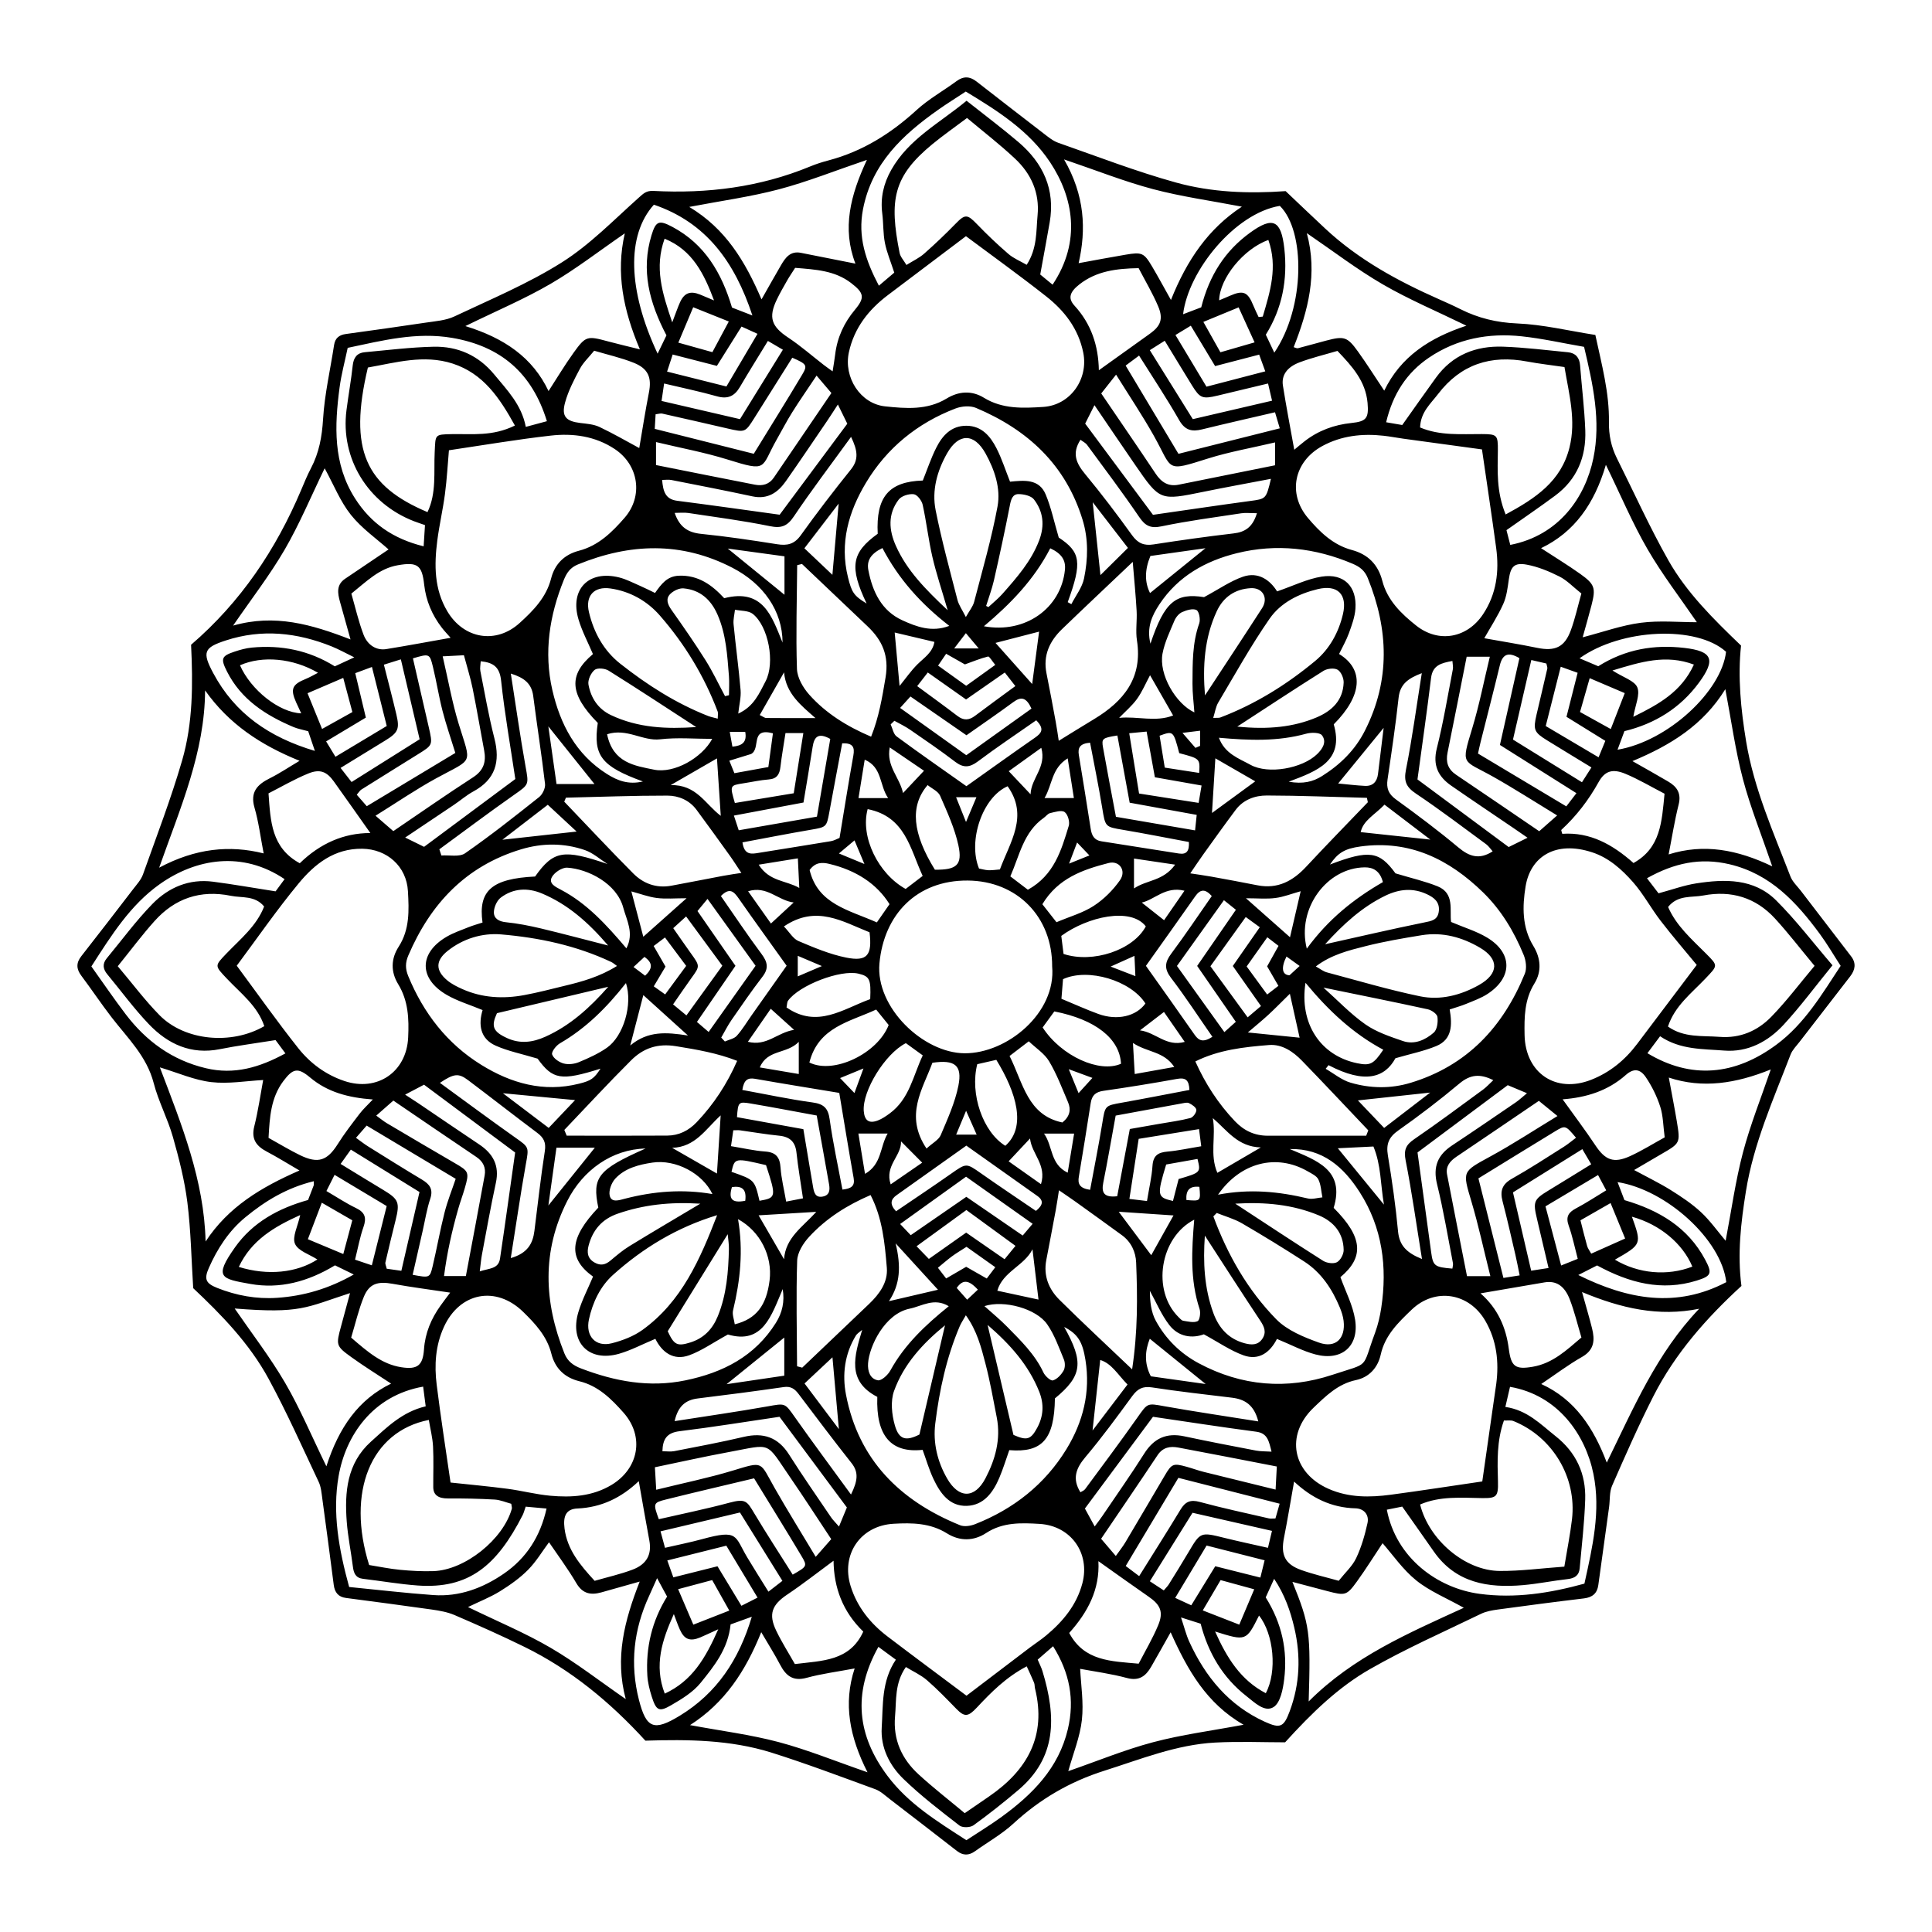 <?xml version="1.0" encoding="UTF-8"?>
<!-- Uploaded to: SVG Repo, www.svgrepo.com, Generator: SVG Repo Mixer Tools -->
<svg fill="#000000" width="800px" height="800px" version="1.1" viewBox="144 144 512 512" xmlns="http://www.w3.org/2000/svg">
 <path d="m315.04 605.3c-9.438-10.324-19.77-18.812-31.98-24.824-6.109-3.004-12.34-5.773-18.594-8.465-1.871-0.805-3.977-1.168-6.016-1.465-7.574-1.082-15.176-2.066-22.758-3.07-2.066-0.27-2.996-1.496-3.25-3.477-0.98-7.59-1.98-15.184-3.019-22.773-0.211-1.531-0.328-3.172-0.98-4.535-4.316-9.148-8.438-18.414-13.262-27.301-5.113-9.418-12.594-17.062-19.98-24.012-0.492-7.812-0.617-15.328-1.547-22.742-0.734-5.848-2.219-11.637-3.832-17.324-1.379-4.859-3.832-9.418-5.094-14.293-1.844-7.125-6.93-11.941-11.156-17.426-2.766-3.59-5.289-7.371-8.008-11.004-1.355-1.801-1.422-3.41-0.008-5.203 4.621-5.898 9.191-11.832 13.754-17.781 0.949-1.234 2.074-2.453 2.582-3.875 3.57-10.02 7.398-19.973 10.367-30.18 2.894-9.953 2.879-20.328 2.379-30.68 13.145-11.297 22.496-25.23 29.18-41.039 0.812-1.93 1.609-3.875 2.582-5.731 2.156-4.098 2.938-8.371 3.215-13.035 0.398-6.574 1.922-13.082 2.918-19.633 0.289-1.871 1.379-2.676 3.141-2.918 7.066-0.98 14.141-1.953 21.199-3.019 2.547-0.379 5.273-0.566 7.539-1.633 9.621-4.543 19.543-8.684 28.496-14.336 7.438-4.695 13.734-11.223 20.363-17.137 1.242-1.109 2.016-1.895 3.883-1.793 14.27 0.754 28.191-0.973 41.504-6.465 1.609-0.668 3.285-1.203 4.969-1.641 8.961-2.379 16.484-7.109 23.289-13.336 3.191-2.918 7.074-5.078 10.598-7.668 1.836-1.355 3.512-1.254 5.246 0.094 5.914 4.594 11.824 9.199 17.766 13.754 1.227 0.938 2.488 2.004 3.91 2.504 10.367 3.629 20.648 7.609 31.211 10.535 9.418 2.613 19.246 2.981 29.055 2.277 3.445 3.266 6.941 6.617 10.484 9.918 8.809 8.219 19.203 13.879 30.113 18.711 1.914 0.848 3.832 1.699 5.703 2.641 4.731 2.379 9.59 3.562 15.012 3.793 6.898 0.289 13.727 1.953 20.77 3.055 1.711 7.938 3.715 15.344 3.598 23.07-0.051 3.426 0.594 6.566 2.098 9.582 4.527 9.047 8.691 18.305 13.668 27.098 4.84 8.539 11.832 15.453 19.246 22.57-0.906 8.242-0.066 16.883 1.355 25.457 2.074 12.5 7.219 24.027 11.738 35.738 0.543 1.395 1.777 2.531 2.727 3.758 4.453 5.805 8.922 11.602 13.363 17.418 1.379 1.801 1.074 3.57-0.246 5.273-4.477 5.789-8.961 11.57-13.43 17.367-0.836 1.09-1.902 2.125-2.379 3.367-4.562 11.883-9.809 23.57-11.84 36.258-1.32 8.25-2.301 16.57-1.184 25.066-9.258 8.488-17.562 17.875-23.316 29.188-3.953 7.769-7.465 15.773-10.969 23.773-0.727 1.668-0.531 3.731-0.785 5.609-0.949 6.898-1.902 13.805-2.859 20.699-0.305 2.227-1.582 3.266-3.824 3.539-7.602 0.906-15.191 1.902-22.773 2.938-1.531 0.211-3.133 0.48-4.504 1.152-9.887 4.789-19.98 9.242-29.492 14.691-8.32 4.773-15.285 11.5-22.41 19.355-5.688 0-12.145-0.277-18.566 0.066-10.223 0.551-19.652 4.391-29.301 7.449-9.191 2.91-17.086 7.516-24.129 14.008-3.055 2.816-6.777 4.898-10.18 7.336-1.633 1.176-3.191 1.176-4.789-0.066-5.914-4.594-11.848-9.176-17.789-13.734-1.234-0.949-2.43-2.106-3.844-2.625-9.176-3.352-18.324-6.812-27.633-9.742-10.793-3.356-21.996-3.492-33.293-3.129zm221.7-342.2c-6.84-0.93-13.871-1.887-20.895-2.852-1.727-0.238-3.438-0.582-5.172-0.77-5.672-0.633-11.207-0.016-16.258 2.734-7.516 4.098-9.25 12.594-3.793 19.059 3.141 3.715 6.66 7.152 11.652 8.488 4.238 1.133 6.941 3.852 8.039 8.125 1.336 5.203 5.027 8.758 8.98 11.891 5.965 4.731 13.516 3.344 17.73-2.996 3.555-5.348 4.324-11.34 3.477-17.57-1.164-8.605-2.469-17.195-3.762-26.109zm-136.61 330.28c5.527-4.199 11.18-8.504 16.84-12.797 1.387-1.051 2.859-1.988 4.199-3.106 4.492-3.731 8.141-8.09 9.672-13.887 2.106-7.981-3.031-15.242-11.34-15.742-4.848-0.289-9.723-0.48-14.148 2.41-3.316 2.176-6.992 2.227-10.402 0.102-4.41-2.758-9.234-2.828-14.133-2.547-8.801 0.492-14.023 8.16-11.375 16.578 1.734 5.508 5.195 9.801 9.699 13.246 6.922 5.273 13.906 10.43 20.988 15.742zm-193.39-193.46c5.316 7.168 10.621 14.691 16.332 21.895 3.156 3.969 7.254 7.008 12.211 8.668 8.691 2.902 16.445-2.379 16.883-11.527 0.238-4.934 0.051-9.734-2.648-14.148-1.996-3.266-1.93-6.727 0.137-9.926 2.953-4.586 2.734-9.664 2.453-14.699-0.363-6.594-5.543-11.156-12.07-11.258-7.398-0.109-12.617 4.012-16.883 9.176-5.852 7.078-11.098 14.688-16.414 21.82zm193.25-193.33c-6.805 5.137-13.734 10.375-20.668 15.598-5.164 3.894-8.961 8.75-10.359 15.176-1.445 6.652 3.047 13.641 9.613 14.328 5.492 0.574 11.137 1.051 16.281-2.074 3.199-1.945 6.644-2.207 9.902-0.203 4.934 3.031 10.359 2.766 15.723 2.422 7.176-0.465 12.027-7.379 10.586-14.422-1.293-6.332-4.984-11.078-9.852-14.902-6.949-5.477-14.148-10.641-21.227-15.922zm-137.02 56.738c-0.32 3.656-0.531 7.633-1.051 11.578-0.543 4.129-1.496 8.211-2.031 12.348-0.836 6.484-0.836 12.906 2.676 18.781 4.367 7.305 12.906 8.742 19.152 3.062 3.606-3.273 7.051-6.769 8.328-11.773 0.988-3.894 3.539-6.371 7.387-7.371 5.18-1.355 8.785-4.926 12.094-8.734 4.992-5.738 3.75-13.988-2.606-18.211-5.172-3.438-11.086-4.25-17.062-3.555-8.777 0.996-17.5 2.484-26.887 3.875zm273.85 273.27c0.965-6.789 1.922-13.473 2.879-20.152 0.27-1.895 0.566-3.781 0.82-5.68 0.77-5.856 0.117-11.52-2.867-16.688-4.316-7.488-13.348-8.945-19.559-2.988-3.488 3.344-7.051 6.746-8.176 11.855-0.77 3.488-3.055 6.043-6.566 6.789-4.766 1.008-7.957 4.188-11.223 7.305-7.59 7.246-5.644 17.309 4.004 21.539 5.348 2.344 10.875 2.277 16.445 1.539 8.086-1.074 16.145-2.344 24.242-3.519zm56.832-136.88c-2.981-3.621-6.391-7.574-9.57-11.703-2.547-3.309-4.543-7.074-7.285-10.199-2.981-3.394-6.434-6.5-10.867-7.945-9.691-3.172-16.352 1.133-17.637 9.062-0.855 5.246-0.98 10.789 2.066 15.766 1.945 3.184 2.277 6.711 0.277 9.938-2.648 4.281-2.699 8.895-2.606 13.641 0.203 10.098 8.262 15.555 17.629 11.883 5.012-1.965 8.988-5.246 12.203-9.512 5.242-6.949 10.473-13.887 15.789-20.93zm-330.25 137.17c5.094 0.551 10.113 1 15.105 1.66 3.781 0.5 7.516 1.488 11.316 1.836 5.602 0.508 11.137 0.176 16.191-2.836 7.254-4.34 8.844-12.82 3.242-19.16-3.207-3.629-6.695-7.117-11.715-8.344-3.894-0.957-6.441-3.394-7.422-7.297-1.16-4.621-4.25-7.938-7.481-11.094-7.219-7.031-16.801-5.152-20.988 3.984-2.258 4.918-2.574 10.121-1.922 15.352 1.066 8.574 2.402 17.121 3.672 25.898zm159.43-136.77c0.059-13.16-9.285-22.664-22.387-22.766-13.508-0.102-22.199 9.023-23.383 21.953-1.066 11.629 11.562 23.766 22.59 23.824 11.254 0.051 24.289-10.699 23.18-23.012zm120.18-119.78c7.914-4.281 14.676-8.742 16.918-17.746 1.801-7.211-0.117-14.109-1.328-21.32-3.402-0.5-6.668-0.863-9.895-1.465-9.605-1.812-17.586 0.719-23.621 8.633-1.973 2.582-4.613 4.789-4.746 8.844 5.273 2.234 10.867 1.727 16.352 1.75 4.07 0.016 4.289 0.246 4.258 4.352-0.055 5.356-0.441 10.801 2.062 16.953zm-367.8 119.72c3.867 4.578 7.203 9.062 11.094 13.008 6.688 6.769 19.023 7.922 27.734 2.879-1.777-5.348-6.219-8.684-9.859-12.535-3.336-3.539-3.367-3.375-0.145-6.746 3.672-3.824 7.957-7.262 9.961-12.434-2.453-2.969-5.848-2.227-8.828-2.836-8.059-1.633-14.844 0.676-20.254 6.738-3.238 3.613-6.148 7.523-9.703 11.926zm225.06-224.79c-3.336 2.504-6.32 4.594-9.133 6.898-10.496 8.617-11.512 14.852-8.734 28.867 0.211 1.051 1.09 1.965 1.812 3.191 1.801-1.125 3.418-1.871 4.688-2.996 2.867-2.531 5.652-5.18 8.32-7.922 2.523-2.598 3.113-2.574 5.688 0.102 2.656 2.758 5.441 5.406 8.344 7.906 1.371 1.176 3.141 1.887 4.824 2.867 2.836-4.402 2.481-8.859 2.887-13.125 0.574-5.984-1.719-11.027-5.977-15.012-4.027-3.789-8.438-7.18-12.719-10.777zm185.79 209.09c2.176 5.027 6.312 8.59 10.062 12.363 3.25 3.273 3.148 3.106-0.203 6.644-3.648 3.844-8.09 7.195-9.895 12.68 4.258 3.019 9.062 2.379 13.691 2.734 5.469 0.422 10.062-1.598 13.684-5.316 4.062-4.164 7.574-8.859 11.477-13.5-3.793-4.562-6.965-8.707-10.484-12.543-5.113-5.57-11.594-7.516-18.984-6.109-3.125 0.602-6.746-0.219-9.348 3.047zm-344.57-142.96c-5.223 21.93-0.551 31.414 15.801 38.32 2.422-5.07 1.641-10.598 1.902-15.844 0.238-4.723-0.117-4.738 4.562-4.824 5.281-0.102 10.738 0.66 16.699-2.277-4.047-7.297-8.328-13.77-16.512-16.426-7.625-2.461-15.074-0.242-22.453 1.051zm317.07 317.78c0.77-4.68 1.566-8.605 2.031-12.566 1.293-11.07-5.129-21.801-15.488-26.008-0.719-0.297-1.633-0.109-2.547-0.16-1.93 5.441-1.734 10.859-1.582 16.242 0.109 4.012-0.449 4.383-4.289 4.324-5.484-0.086-11.086-0.566-16.344 1.699 2.328 9.387 11.934 17.57 21.117 17.613 5.535 0.035 11.078-0.711 17.102-1.145zm-300.92-38.879c-15.453 3.047-21.867 19.176-15.816 38.449 2.699 0.43 5.426 1.008 8.176 1.27 2.938 0.277 5.914 0.449 8.859 0.348 8.371-0.277 18.5-8.414 20.777-16.535 0.086-0.305-0.074-0.668-0.152-1.312-1.379-0.363-2.859-1.023-4.375-1.117-4.121-0.238-8.27-0.32-12.398-0.297-2.496 0.016-3.875-0.863-3.894-2.981-0.023-3.606 0.125-7.219-0.059-10.816-0.129-2.344-0.727-4.664-1.117-7.008zm142.02 104.21c2.496-1.711 4.492-3.082 6.492-4.461 10.113-6.949 15.234-16.012 12.137-28.578-0.125-0.508-0.066-1.074-0.254-1.539-0.559-1.363-1.203-2.691-1.945-4.332-5.559 2.93-9.445 6.898-13.234 10.941-2.301 2.453-3.242 2.547-5.398 0.34-2.547-2.606-5.078-5.254-7.836-7.633-1.625-1.395-3.664-2.309-5.559-3.469-3.004 4.316-2.488 8.777-2.867 13.059-0.551 6.211 1.785 11.309 6.231 15.387 3.84 3.523 7.969 6.723 12.234 10.285zm63.422-322.26c3.961-2.125 6.965-4.25 10.301-5.406 4.113-1.422 7.227 0.938 9.055 3.883 4.301-1.473 7.973-3.316 11.84-3.918 5.883-0.914 9.344 2.613 8.922 8.523-0.16 2.199-0.973 4.383-1.734 6.492-0.695 1.914-1.734 3.699-2.598 5.492 6.695 4.086 6.168 11.035-1.414 18.645 2.809 9.656-4.266 12.34-11.941 15.199 3.793 0.676 6.434 0.023 8.859-1.508 4.809-3.031 8.734-6.856 11.348-12.027 6.769-13.387 6.262-26.836 0.746-40.438-0.797-1.965-2.098-2.981-3.996-3.781-9.953-4.231-20.242-5.383-30.703-2.801-8.301 2.055-15.57 6.102-20.488 13.516-2.016 3.039-3.453 6.188-2.402 10.461 3.738-11.188 6.742-13.5 14.207-12.332zm-111.7 12.051c-0.016-8.402-5.07-15.582-13.297-19.836-13.523-6.992-27.156-6.508-40.953-0.871-2.016 0.82-2.961 2.227-3.707 4.07-3.824 9.445-5.348 19.203-3.055 29.199 2.09 9.074 6.231 17.043 14.465 22.25 2.801 1.77 5.688 2.894 9.539 1.988-11.086-4.035-13.219-6.898-11.957-15.512-7.508-7.633-7.836-12.738-1.285-18.246-1.305-3.082-2.887-6.035-3.824-9.184-2.379-7.981 2.699-13.16 10.801-11.121 1.844 0.465 3.578 1.379 5.34 2.141 1.395 0.609 2.758 1.305 4.137 1.965 1.699-2.41 3.207-4.434 6.289-4.57 5.223-0.227 8.879 2.531 12.043 5.957 10.379-2.668 12.637 4.883 15.465 11.77zm-36.309 134.07c-8.895 0.203-16.598 5.711-20.734 13.863-6.797 13.379-6.195 26.828-0.777 40.418 0.855 2.148 2.359 3.215 4.441 4.012 8.961 3.418 18.051 5.129 27.641 3.148 9.961-2.055 18.406-6.363 23.977-15.25 1.699-2.715 2.352-5.644 1.801-8.938-2.988 6.981-5.246 14.758-14.523 12.035-3.91 2.141-6.906 4.281-10.242 5.5-4.231 1.539-7.269-0.871-8.98-4.352-3.547 1.48-6.492 3.062-9.641 3.961-7.965 2.269-13.133-2.988-10.789-10.961 0.965-3.273 2.598-6.356 3.91-9.496-6.711-4.832-6.269-10.207 1.395-18.281-1.668-8.035-0.137-10.066 12.523-15.66zm57.406 48.055c-0.566 0.508-1.293 0.914-1.676 1.531-2.961 4.848-3.641 10.293-2.613 15.633 3.316 17.316 14.363 28.172 30.23 34.613 1.117 0.457 2.785 0.195 3.977-0.277 10.207-4.019 18.508-10.547 24.238-19.922 4.383-7.176 6.383-15.055 5.019-23.57-0.777-4.875-2.016-6.898-5.644-8.777 5.273 9.352 4.797 12.965-2.453 18.934-0.152 10.809-3.352 14.445-12.094 13.711-0.871 2.453-1.625 4.949-2.641 7.336-1.641 3.852-4.086 7.285-8.617 7.43-4.621 0.145-7.059-3.375-8.828-7.117-1.176-2.488-1.945-5.18-2.879-7.727-8.402 0.914-12.375-3.742-12.008-14.031-8.191-4.234-6.051-10.871-4.012-17.766zm109.92 2.41c-1.844 3.613-4.824 5.805-8.887 4.332-3.496-1.27-6.644-3.477-10.484-5.559-3.004 1.117-6.668 0.77-9.164-2.473-2.098-2.715-3.453-6-5.137-9.039 0.008 2.801 0.312 5.637 1.574 7.938 2.633 4.816 6.465 8.625 11.391 11.258 11.383 6.086 23.367 7.043 35.434 3.039 10.141-3.359 7.625-1.277 11.281-11.137 0.777-2.106 1.293-4.352 1.633-6.574 1.648-10.875 0.297-21.301-5.711-30.68-4.25-6.625-9.801-11.637-18.527-11.426 7.074 3.004 14.707 5.519 11.629 15.582 7.754 7.754 8.148 13.051 1.793 18.363 1.363 3.809 3.301 7.449 3.894 11.297 1.09 7.051-3.606 11.02-10.547 9.176-3.316-0.883-6.438-2.566-10.172-4.098zm13.668-72.555c-0.254 0.32-0.508 0.645-0.754 0.965 2.176 1.254 4.215 2.969 6.559 3.664 5.246 1.547 10.637 1.66 15.969 0.043 14.961-4.543 24.5-14.809 30.254-28.926 0.566-1.387 0.297-3.469-0.305-4.934-2.531-6.18-5.926-11.867-10.738-16.57-9.039-8.82-19.492-13.973-32.516-12.195-4.18 0.574-5.992 1.684-8.09 4.781 10.461-3.984 13.082-3.512 17.367 2.344 4.316 1.305 7.844 2.098 11.164 3.438 4.578 1.844 3.133 6.391 3.57 9.445 3.504 1.488 6.727 2.445 9.531 4.129 6.797 4.078 6.812 10.547 0.16 14.922-1.727 1.133-3.742 1.844-5.66 2.641-1.387 0.574-2.852 0.973-4.402 1.496 0.727 4.18 0.617 7.973-3.547 9.691-3.293 1.363-6.856 2.074-10.832 3.234-2.758 5.082-8.004 6.945-17.73 1.832zm-65.816 159.98c0.195 4.231 0.965 8.953 0.457 13.539-0.5 4.504-2.293 8.859-3.606 13.574 7.684-2.664 14.953-5.672 22.488-7.668 7.602-2.016 15.461-3.031 23.969-4.629-9.844-5.644-14.852-14.504-19.328-24.5-1.922 3.402-3.512 6.281-5.164 9.133-1.43 2.473-3.184 3.844-6.414 2.981-4.144-1.121-8.434-1.688-12.402-2.43zm-3.301-282.68c0.32 0.176 0.645 0.355 0.965 0.531 1.16-2.258 2.867-4.41 3.359-6.805 1.051-5.137 1.203-10.359-0.379-15.539-4.477-14.617-14.566-23.891-28.242-29.664-1.539-0.652-3.824-0.473-5.441 0.152-10.113 3.875-18.211 10.477-23.746 19.719-4.57 7.625-7.016 15.953-4.738 25.051 0.988 3.969 1.516 4.84 4.926 6.914-4.621-9.707-4.019-13.449 2.945-18.484-0.492-9.773 2.938-13.828 11.949-14.109 1.168-2.902 2.156-5.898 3.562-8.684 1.625-3.234 3.984-5.863 8.023-5.832 4.035 0.035 6.312 2.777 7.945 5.965 1.406 2.758 2.352 5.746 3.59 8.859 3.641-0.348 7.676-0.855 9.445 3.387 1.445 3.445 2.207 7.176 3.461 11.418 5.793 3.82 6.269 6.508 2.375 17.121zm27.359-80.086c4.25-10.637 9.938-18.906 18.797-24.723-8.219-1.582-16.004-2.648-23.535-4.644-7.625-2.023-14.996-4.961-23.594-7.879 5.508 9.52 5.914 18.559 3.867 27.496 4.266-0.777 8.312-1.547 12.375-2.234 4.418-0.754 4.934-0.531 7.125 3.172 1.582 2.676 3.062 5.418 4.965 8.812zm-149.32 149.48c-1.98-1.254-3.816-2.93-5.965-3.68-5.578-1.93-11.324-1.914-16.992-0.195-14.582 4.426-23.949 14.395-29.824 28.105-0.82 1.914-0.828 3.527-0.023 5.477 4.047 9.824 10.293 17.906 19.312 23.492 7.922 4.91 16.535 7.398 25.992 5.012 3.113-0.785 3.953-1.336 5.644-3.977-10.512 3.316-12.66 2.879-16.672-2.656-4.258-1.277-7.844-1.988-11.105-3.438-4.18-1.863-4.606-5.66-3.469-9.43-3.461-1.438-6.695-2.387-9.52-4.035-7.438-4.332-7.371-11.113 0.023-15.418 1.793-1.039 3.809-1.727 5.746-2.504 1.234-0.492 2.523-0.848 3.731-1.242-1.191-8.48 2.512-11.637 13.93-12.195 4.894-6.906 7.586-7.293 19.191-3.316zm227.62-142.66c-7.922-3.859-15.293-6.965-22.164-10.953-6.828-3.961-13.145-8.809-20.133-13.574 2.918 10.773 0.32 20.582-3.477 30.215 0.48 0.137 0.836 0.355 1.109 0.289 2.523-0.652 5.035-1.379 7.559-2.039 4.672-1.227 5.543-1.008 8.32 2.844 2.359 3.273 4.512 6.703 7.008 10.434 4.371-9.004 11.945-13.965 21.777-17.215zm44 115.39c3.512 2.004 6.543 3.68 9.52 5.441 2.301 1.363 3.469 3.113 2.727 6.066-1.074 4.238-1.742 8.582-2.656 13.219 9.352-2.938 18.18-1.277 27.461 3.164-2.859-8.379-5.797-15.633-7.777-23.137-2.004-7.602-3.062-15.453-4.656-23.816-5.871 9.516-14.469 14.832-24.617 19.062zm-378.13 127.31c6.008-9.164 14.707-14.379 24.883-18.82-3.273-1.902-5.891-3.547-8.617-4.977-2.793-1.473-4.223-3.285-3.367-6.711 1.031-4.113 1.625-8.336 2.359-12.289-4.477 0.238-9.207 1.082-13.77 0.551-4.441-0.516-8.727-2.438-13.609-3.902 5.812 15.301 11.723 29.871 12.121 46.148zm364.94-160.12c5.418-1.406 10.344-3.191 15.402-3.852 4.969-0.645 10.09-0.145 14.859-0.145-4.375-6.406-9.176-12.629-13.074-19.355-3.977-6.863-7.074-14.234-11.035-22.359-3.039 10.367-8.371 17.867-17.18 22.09 3.773 2.461 7.152 4.519 10.375 6.812 3.875 2.758 4.164 3.75 2.996 8.301-0.727 2.82-1.539 5.613-2.344 8.508zm-296.1-82.48c10.395 3.207 17.84 8.363 22.047 17.223 2.269-3.504 4.309-6.914 6.617-10.129 3.25-4.519 3.606-4.527 9.164-3.031 2.582 0.695 5.188 1.305 8.422 2.106-4.402-10.383-6.414-20.262-3.996-30.738-6.762 4.644-12.957 9.461-19.676 13.379-6.902 4.016-14.316 7.148-22.578 11.191zm-19.676 280.26c-3.648-2.41-7.184-4.594-10.547-7.023-4.098-2.953-4.078-3.184-2.691-8.27 0.754-2.777 1.496-5.551 2.352-8.691-11.781 3.816-12.965 5.484-30.57 4.078 4.469 6.508 9.352 12.832 13.348 19.668 3.945 6.762 7 14.047 10.953 22.156 3.328-10.332 8.523-17.73 17.156-21.918zm-49.297-183.71c-0.086 16.383-6.492 30.926-12.172 46.98 9.641-5.144 18.695-6.043 27.691-3.781-0.836-4.332-1.32-8.312-2.422-12.109-1.211-4.18 0.746-6.152 4.086-7.82 2.555-1.27 4.934-2.879 7.856-4.613-10.34-4.184-18.742-9.754-25.039-18.656zm48.621-37.355c-3.172-2.836-7.109-5.57-9.977-9.164-2.816-3.527-4.543-7.938-6.957-12.34-3.664 7.559-6.688 14.836-10.613 21.582-3.934 6.762-8.777 13-13.652 20.109 11.012-3.156 20.777-0.348 31.117 3.664-1.051-3.742-1.93-6.879-2.801-10.012-0.633-2.277-0.98-4.484 1.379-6.078 3.852-2.598 7.719-5.207 11.504-7.762zm284.95 280.47c-4.656-2.606-9.074-4.402-12.617-7.262-3.547-2.867-6.231-6.805-8.91-9.852-2.184 3.273-4.359 6.777-6.769 10.113-2.742 3.793-3.133 3.824-7.844 2.59-2.953-0.77-5.898-1.559-9.277-2.453 4.613 11.449 4.859 13.254 4.309 31.688 11.824-11.844 26.355-18.055 41.109-24.824zm-161.43 16.078c-4.613 0.871-8.742 1.395-12.719 2.481-3.656 1-5.519-0.566-7.059-3.519-1.414-2.699-3.055-5.281-4.977-8.574-4.172 10.375-9.691 18.746-18.871 24.629 8.285 1.539 16.012 2.512 23.469 4.492 7.625 2.023 14.98 5.043 23.562 8.008-4.754-9.379-6.473-18.215-3.406-27.516zm199.32-54.551c7.059-14.402 13.227-29.004 24.492-40.773-10.781 2.176-20.633-0.094-31.051-4.426 1.031 3.723 1.914 6.66 2.656 9.621 0.762 3.055 0.652 5.688-2.648 7.566-3.68 2.09-7.082 4.672-10.816 7.184 8.973 4.086 13.898 11.688 17.367 20.828zm43.461-104.19c-9.227 3.731-18.059 5.129-27.023 2.156 0.777 4.25 1.523 7.965 2.141 11.695 0.93 5.672 0.879 5.695-4.106 8.574-2.309 1.336-4.606 2.699-7.227 4.231 3.707 2.004 6.812 3.504 9.715 5.316 2.793 1.75 5.594 3.606 7.996 5.84 2.422 2.25 4.367 5.019 6.543 7.59 1.539-8.066 2.598-15.824 4.578-23.352 1.973-7.477 4.887-14.703 7.383-22.051zm-242.58-213.55c-3.578-9.309-1.344-18.102 3.047-27.496-8.555 2.91-15.816 5.824-23.324 7.805-7.559 1.996-15.359 3.055-23.758 4.664 9.641 5.781 14.777 14.336 19.152 24.5 1.945-3.418 3.519-6.238 5.144-9.023 1.176-2.023 2.481-3.875 5.305-3.309 4.59 0.93 9.168 1.82 14.434 2.859zm-57.168 349.27c-3.894 1.102-7.016 1.988-10.148 2.859-2.785 0.77-4.969 0.406-6.637-2.438-2.234-3.801-4.883-7.356-7.246-10.84-1.762 2.359-3.387 5.121-5.57 7.32-2.176 2.199-4.789 4.035-7.438 5.68-2.504 1.547-5.297 2.641-8.465 4.172 7.871 3.824 15.156 6.856 21.91 10.801s12.965 8.801 19.898 13.59c-2.934-10.941-0.367-20.75 3.695-31.145zm111.11-103.7c-0.238 1.508-0.5 3.359-0.836 5.195-0.82 4.441-1.676 8.879-2.523 13.312-0.785 4.148 0.645 7.691 3.477 10.504 6.144 6.094 12.492 11.984 19.27 18.441 1.516-9.996 1.43-19.16 1.066-28.316-0.109-2.777-1.312-5.441-3.75-7.219-4.07-2.969-8.168-5.914-12.262-8.852-1.488-1.066-3.019-2.082-4.441-3.066zm-0.059-119.11c2.961-1.82 6.137-3.809 9.344-5.738 7.871-4.738 12.934-10.918 11.383-20.863-0.398-2.547 0.059-5.223-0.086-7.828-0.227-4.047-0.625-8.082-1.031-12.992-6.688 6.356-12.746 12.043-18.73 17.816-3.309 3.191-5.086 6.981-4.121 11.746 0.863 4.238 1.641 8.496 2.43 12.762 0.34 1.805 0.586 3.633 0.812 5.098zm-84.105 35.012c-0.988-1.48-1.965-3.039-3.019-4.519-2.93-4.086-5.875-8.168-8.859-12.203-1.902-2.562-4.766-3.766-7.727-3.766-8.961-0.016-17.926 0.34-26.887 0.543-0.152 0.355-0.297 0.711-0.449 1.059 6.086 6.356 12.086 12.789 18.289 19.023 2.684 2.699 6.137 3.969 10.047 3.258 4.606-0.836 9.184-1.77 13.777-2.625 1.68-0.32 3.371-0.539 4.828-0.77zm166.02-18.734c-0.086-0.391-0.16-0.777-0.246-1.168-8.836-0.227-17.68-0.602-26.516-0.617-3.156-0.008-6.231 1.09-8.277 3.824-2.918 3.902-5.754 7.863-8.59 11.816-1.27 1.77-2.461 3.59-3.426 4.992 1.59 0.246 3.539 0.5 5.477 0.848 4.106 0.746 8.211 1.496 12.297 2.309 5.398 1.074 9.438-1.133 13-4.977 5.348-5.746 10.848-11.359 16.281-17.027zm-149.96-63.145c-0.422 0.109-0.848 0.219-1.27 0.32-0.074 9.164-0.363 18.348-0.059 27.496 0.074 2.328 1.625 4.984 3.25 6.812 4.441 4.984 10.07 8.453 16.402 11.145 2.066-5.137 2.938-10.367 3.832-15.715 0.957-5.738-0.863-9.824-4.758-13.523-5.812-5.5-11.602-11.02-17.398-16.535zm149.52 151.52c0.188-0.473 0.371-0.949 0.559-1.422-5.848-6.152-11.652-12.355-17.57-18.449-2.352-2.422-5.289-4.434-8.719-4.164-6.66 0.531-13.355 1.262-19.543 4.352 2.691 6 6.086 11.195 10.453 15.801 2.438 2.574 5.266 3.883 8.77 3.883 8.684-0.008 17.367 0 26.051 0zm-150.82 61.102c0.457 0.117 0.906 0.246 1.363 0.363 5.914-5.637 11.84-11.258 17.738-16.902 2.727-2.606 5-5.711 4.688-9.547-0.543-6.551-1.152-13.168-4.309-19.289-6.168 2.641-11.754 6.152-16.281 11.07-1.559 1.691-3.106 4.148-3.172 6.305-0.305 9.332-0.066 18.668-0.027 28zm-61.68-62.633c0.211 0.508 0.422 1.008 0.625 1.516 8.871 0 17.738 0.043 26.609-0.016 3.106-0.016 5.688-1.285 7.871-3.578 4.504-4.738 8.016-10.105 10.699-16.23-5.254-2.066-10.672-2.988-16.199-3.883-4.926-0.805-8.691 0.543-11.891 3.731-6.035 6.012-11.824 12.289-17.715 18.461zm106.41 49.117c-0.695 1.234-1.27 2.055-1.648 2.961-3.496 8.234-5.367 16.891-6.457 25.719-0.633 5.144 0.566 10.098 3.141 14.574 3.082 5.367 7.305 5.398 10.156-0.043 2.613-4.984 4.121-10.367 3.004-16.113-0.93-4.781-1.777-9.59-3.004-14.293-1.121-4.324-2.238-8.707-5.191-12.805zm0-185.04c0.938-1.676 1.871-2.777 2.199-4.035 2.184-8.395 4.621-16.758 6.195-25.27 0.887-4.816-0.777-9.715-3.172-14.039-3.012-5.434-7.125-5.457-10.191-0.051-2.633 4.644-4.086 9.809-3.039 15.082 1.59 7.988 3.75 15.859 5.781 23.758 0.363 1.406 1.285 2.676 2.227 4.555zm-65.914 158.51c-10.605 3.207-19.652 8.691-27.59 15.824-3.367 3.031-5.398 7.254-6.383 11.797-0.957 4.426 1.762 7.414 6.078 6.32 2.816-0.719 5.738-1.836 8.082-3.512 10.445-7.519 15.32-18.801 19.812-30.43zm0.164-131.58c0-0.906 0.145-1.445-0.016-1.879-3.562-9.41-8.742-17.918-15.328-25.457-3.359-3.852-7.894-6.422-13.102-7.168-4.359-0.625-6.703 1.988-5.688 6.269 1.277 5.406 3.91 10.199 8.277 13.652 7.152 5.644 14.801 10.535 23.34 13.887 0.738 0.277 1.531 0.422 2.516 0.695zm158.49 65.664c1.16 0.633 1.988 1.312 2.918 1.566 8.219 2.191 16.383 4.621 24.703 6.348 5.406 1.117 10.789-0.277 15.621-2.996 5.254-2.953 5.398-6.848 0.305-9.859-4.723-2.793-9.926-4.238-15.488-3.336-4.977 0.812-9.961 1.66-14.844 2.894-4.492 1.133-9.086 2.25-13.215 5.383zm-185.19-0.129c-0.684-0.48-1.074-0.848-1.539-1.059-9.25-4.359-19.145-6.457-29.199-7.305-4.949-0.414-10.055 1.102-14.176 4.402-3.199 2.562-3.207 5.152-0.094 7.762 1.176 0.98 2.613 1.699 4.027 2.328 5.273 2.352 10.801 2.633 16.383 1.598 3.59-0.66 7.125-1.59 10.672-2.453 4.711-1.125 9.355-2.418 13.926-5.273zm158.94 65.457c-0.297 0.305-0.602 0.609-0.898 0.906 3.75 10.164 9.082 19.523 16.672 27.27 2.894 2.945 7.285 4.738 11.309 6.18 4.418 1.582 7.094-1.082 6.535-5.773-0.145-1.191-0.531-2.379-0.988-3.496-2.047-4.926-4.918-9.293-9.469-12.23-5.418-3.496-10.91-6.871-16.484-10.113-2.07-1.195-4.449-1.848-6.676-2.742zm-0.938-131.2c0.957-0.043 1.48 0.051 1.902-0.109 9.242-3.519 17.535-8.684 25.102-14.961 3.844-3.184 6.238-7.582 7.379-12.434 1.234-5.238-1.457-7.879-6.688-6.617-5.035 1.211-9.809 3.606-12.73 7.805-4.961 7.144-9.199 14.793-13.652 22.285-0.645 1.102-0.824 2.488-1.312 4.031zm-46.516 249.57c0.473 1.133 0.957 2.047 1.254 3.012 3.766 12.324 3.742 22.969-6.383 31.551-3.852 3.258-7.805 6.406-11.891 9.352-0.855 0.617-2.93 0.668-3.715 0.051-5.086-3.945-10.223-7.879-14.836-12.34-3.699-3.578-6.094-8.352-5.762-13.609 0.379-6-0.094-12.289 3.742-18-1.625-1.191-3.055-2.242-4.621-3.402-6.914 12.406-5.551 23.578 2.422 34.215 5.551 7.406 13.285 12.102 20.895 17.027 3.25-2.141 6.383-4.035 9.336-6.188 8.184-5.957 15.105-12.891 17.551-23.23 1.852-7.812 0.492-14.93-3.91-21.988-1.66 1.438-2.812 2.445-4.082 3.551zm-201.97-164.18c-5.594 0.898-10.207 1.488-14.75 2.402-7.633 1.531-13.77-1.328-18.82-6.609-3.961-4.137-7.356-8.809-11.02-13.227-1.16-1.395-1.344-2.785-0.145-4.238 3.996-4.824 7.719-9.91 12.078-14.387 4.281-4.402 9.766-6.746 16.113-5.914 5.281 0.684 10.535 1.617 16.547 2.555 0.449-0.609 1.414-1.914 2.387-3.234-11.137-7.531-23.434-5.5-33.059 1.312-7.844 5.551-12.855 13.602-18.145 21.816 3.019 4.223 5.941 8.531 9.09 12.668 5.441 7.144 12.312 12.172 21.219 14.301 7.574 1.812 14.242-0.188 21.117-3.918-1.215-1.629-2.121-2.856-2.613-3.527zm327.21-131.23c13.035-2.539 19.887-12.738 22.004-22.883 2.09-9.988-0.102-19.695-2.445-29.605-5.602-0.965-11.043-2.207-16.555-2.793-8.742-0.93-17.094 0.625-24.5 5.621-6 4.047-9.641 9.75-11.398 17.156 2.055 0.355 3.664 0.625 4.266 0.734 3.352-4.715 6.109-8.668 8.945-12.566 4.383-6.035 10.578-8.453 17.773-8.199 5.738 0.203 11.461 0.922 17.188 1.48 1.996 0.195 3.062 1.379 3.223 3.461 0.441 5.731 1.16 11.449 1.379 17.188 0.27 7.043-2.184 13.051-7.981 17.348-4.129 3.062-8.387 5.957-12.906 9.148 0.254 1.004 0.637 2.469 1.008 3.91zm36.23 88.336c1.254 1.633 2.25 2.93 3.062 3.996 3.664-0.988 6.777-2.133 9.996-2.633 7.59-1.176 15.301-1.336 21.184 4.519 5.254 5.231 9.773 11.195 14.922 17.188-4.57 5.602-8.488 10.918-12.941 15.742-4.148 4.492-9.504 7.363-15.793 6.856-5.652-0.457-11.551-0.152-16.961-3.793-1.219 1.633-2.269 3.047-3.352 4.492 11.594 6.973 23.172 5.906 34.215-2.285 7.43-5.508 12.027-13.328 16.992-20.863-1.93-2.969-3.59-5.848-5.551-8.504-6.188-8.387-13.051-15.844-23.859-18.406-7.781-1.844-14.73-0.336-21.914 3.691zm-157.52-157.3c7.703-11.578 5.434-23.23-0.633-32.398-5.586-8.438-14.039-13.742-22.375-18.781-2.641 1.742-5.019 3.215-7.297 4.824-9.445 6.66-17.586 14.219-19.938 26.371-1.406 7.285 0.676 13.531 4.207 20.254 1.75-1.488 3.012-2.562 4.078-3.461-0.949-2.938-1.98-5.356-2.481-7.879-0.5-2.547-0.371-5.215-0.703-7.805-0.523-4.137 0.34-7.914 2.379-11.535 4.644-8.242 12.855-12.434 19.965-18.332 4.789 3.801 9.379 7.234 13.727 10.934 6.551 5.578 9.836 12.566 8.293 21.344-0.77 4.402-1.59 8.785-2.496 13.77 0.633 0.52 1.816 1.496 3.273 2.695zm-139.63 323.84c-0.348 0.973-0.508 1.641-0.805 2.234-6.863 13.449-14.301 19.625-27.816 18.66-4.848-0.348-9.656-1.203-14.488-1.77-1.996-0.238-2.473-1.531-2.691-3.25-0.5-3.969-1.32-7.906-1.625-11.883-0.594-7.844 0.035-15.461 6.391-21.199 4.238-3.832 8.352-7.938 14.531-9.379-0.254-1.93-0.465-3.562-0.676-5.223-13.465 2.387-20.547 13.059-22.402 23.707-1.691 9.723 0.043 19.363 2.793 29.391 7.438 0.727 14.859 1.609 22.301 2.141 6.879 0.5 13.125-1.844 18.688-5.672 5.926-4.07 9.656-9.773 11.324-17.258-2.07-0.172-3.738-0.332-5.523-0.5zm5.621-287.66c-3.945-12.82-12.281-19.871-25.051-22.07-9.57-1.648-18.629 0.719-27.742 2.633-0.77 3.664-1.691 7.043-2.148 10.477-1.344 10.156-1.77 20.219 4.086 29.418 4.215 6.617 10.09 10.707 18.188 12.703 0.145-2.285 0.254-3.934 0.355-5.629-1.262-0.441-2.082-0.695-2.879-1.008-12.281-4.731-19.566-16.664-17.926-29.434 0.508-3.969 1.227-7.914 1.66-11.891 0.227-2.074 1.152-3.293 3.172-3.477 6.078-0.551 12.152-1.32 18.238-1.457 6.398-0.145 11.898 2.277 16.09 7.356 3.418 4.148 7.234 7.996 8.363 13.887 2.215-0.602 3.824-1.031 5.594-1.508zm254 261.23c5.824 0.848 9.328 4.594 13.277 7.719 5.492 4.332 8.109 10.02 7.879 16.859-0.203 6.078-0.914 12.145-1.465 18.203-0.16 1.828-1.277 2.625-3.133 2.836-3.969 0.441-7.906 1.262-11.883 1.609-9.277 0.805-17.824-0.551-23.664-8.945-2.641-3.793-5.324-7.566-8.344-11.867-0.938 0.188-2.512 0.508-4.078 0.82 2.453 12.77 13.387 20.801 24.586 22.301 9.418 1.27 18.668-0.195 27.777-2.707 2.148-9.723 4.383-19.254 2.379-29.098-2.098-10.309-9.316-20.844-22.098-23.055-0.344 1.473-0.684 2.961-1.234 5.324zm-107.73-274.73c4.84-3.461 9.199-6.586 13.559-9.707 2.809-2.016 3.57-3.883 2.168-7.211-1.48-3.504-3.453-6.797-5.188-10.141-5.898 0.102-11.18 0.77-15.691 4.301-2.547 1.996-3.113 3.664-1.312 5.629 4.461 4.863 6.348 10.637 6.465 17.129zm101.14 244.63c4.586 4.004 6.769 9.039 7.5 14.707 0.609 4.707 1.734 5.543 6.34 4.746 5.297-0.906 8.93-4.367 12.906-7.754-1.031-3.445-1.836-6.848-3.082-10.078-1.406-3.664-3.656-5.035-6.66-4.535-5.426 0.918-10.859 1.867-17.004 2.914zm-293.54-51.379c-6.543-0.48-12.008-1.953-16.613-5.812-3.266-2.742-4.57-2.438-7.117 0.957-3.336 4.461-3.606 9.621-3.91 15.031 2.836 1.566 5.519 3.207 8.328 4.578 4.824 2.344 7.234 1.473 10.02-2.945 1.75-2.785 3.781-5.398 5.781-8.023 0.91-1.203 2.047-2.227 3.512-3.785zm111.91-220.39c-0.836 1.32-1.531 2.32-2.125 3.367-0.949 1.668-1.914 3.336-2.742 5.07-2.277 4.731-1.371 7.125 3.004 10.027 3.309 2.191 6.32 4.84 9.469 7.277 0.652 0.508 1.328 0.965 2.328 1.691 0.277-1.801 0.523-3.156 0.684-4.519 0.543-4.461 2.336-8.344 5.215-11.789 2.727-3.266 2.438-4.461-1.039-7.133-4.297-3.281-9.336-3.547-14.793-3.992zm-41.309 47.758c0.836-4.859 1.598-9.809 2.562-14.719 0.777-3.945-0.145-6.34-4.055-7.894-3.352-1.336-6.922-2.133-10.453-3.184-1.438 1.777-2.894 3.121-3.773 4.766-1.531 2.879-3.082 5.84-3.934 8.953-1.016 3.707 0.246 4.977 4.035 5.434 1.719 0.203 3.547 0.34 5.07 1.051 3.699 1.75 7.254 3.824 10.547 5.594zm173.54 273.89c-0.93 5.223-1.727 10.09-2.684 14.93-0.879 4.484 0.238 6.957 4.562 8.504 3.242 1.16 6.617 1.922 9.945 2.859 1.734-2.184 3.641-3.894 4.644-6.035 1.379-2.91 2.293-6.102 2.988-9.266 0.48-2.199-0.957-3.844-3.191-3.902-6.371-0.152-11.652-2.766-16.266-7.09zm-173.67-0.109c-4.606 4.375-9.859 6.965-16.273 7.246-2.961 0.125-3.824 1.98-3.402 5.281 0.719 5.68 4.172 9.734 7.981 13.887 3.402-0.98 6.805-1.742 10.039-2.961 3.824-1.445 5.129-4.086 4.461-7.711-0.949-5.062-1.812-10.141-2.805-15.742zm121.81 21.207c0.398 7.5-2.801 13.516-7.734 19.023 3.996 7.508 11.121 7.473 18.406 8.141 1.727-3.359 3.699-6.66 5.164-10.18 1.473-3.527 0.609-5.406-2.496-7.559-4.269-2.961-8.484-5.981-13.34-9.426zm150.03-203.39c-3.562-1.836-6.848-3.809-10.352-5.266-3.375-1.406-5.449-0.82-7.117 2.184-2.648 4.773-5.883 8.98-9.867 12.66-0.109 0.102 0.117 0.574 0.238 1.051 7.387-0.508 13.355 2.852 18.871 7.742 7.211-4.023 7.492-10.871 8.227-18.371zm-348.06 144.14c4.492 3.883 8.191 7.059 13.312 7.856 4.207 0.652 5.695-0.422 5.992-4.746 0.297-4.316 1.895-8.117 4.383-11.586 0.848-1.184 1.734-2.344 2.555-3.445-5.356-0.805-10.324-1.445-15.25-2.336-3.91-0.711-6.18-0.066-7.625 3.426-1.426 3.484-2.266 7.227-3.367 10.832zm127.84 59.133c-4.223 3.106-8.125 6.188-12.246 8.945-4.062 2.715-5.078 5.18-2.945 9.598 1.488 3.098 3.352 6.016 4.941 8.836 7.285-0.906 14.531-0.746 18.129-8.598-5.481-5.309-7.785-11.68-7.879-18.781zm-141.46-184.84c5.34-5.203 11.613-8.023 18.711-8.008-3.352-4.738-6.5-9.234-9.691-13.684-1.852-2.582-3.656-3.359-6.754-2.098-3.656 1.488-7.094 3.512-10.547 5.266 0.539 7.394 0.727 14.395 8.281 18.523zm39.973-59.75c-0.777-0.887-1.59-1.734-2.309-2.656-2.613-3.375-4.223-7.203-4.695-11.441-0.566-5.172-1.785-6.043-7-5.129-4.934 0.863-8.227 4.258-12.297 7.516 1.039 3.59 1.879 7.312 3.215 10.84 1.09 2.894 3.504 4.273 6.027 3.867 5.559-0.898 11.102-1.938 17.059-2.996zm294.7 122.31c3.106 4.34 6.016 8.184 8.684 12.195 2.598 3.918 4.832 4.848 9.207 2.852 3.133-1.43 6.066-3.273 9.156-4.969-0.398-2.981-0.391-5.66-1.168-8.09-0.887-2.758-2.219-5.477-3.852-7.879-1.523-2.242-3.258-2.352-5.281-0.566-4.797 4.242-10.5 5.984-16.746 6.457zm4.969-134.05c-2.219-1.762-3.824-3.496-5.805-4.492-2.742-1.379-5.695-2.606-8.691-3.156-3.316-0.609-4.25 0.566-4.723 3.852-0.32 2.219-0.574 4.555-1.48 6.559-1.457 3.242-3.426 6.246-5.027 9.09 4.578 0.828 9.309 1.582 13.996 2.547 4.731 0.973 7.285-0.145 8.938-4.656 1.125-3.074 1.828-6.305 2.793-9.742zm-76.086-38.094c0.938-0.777 1.812-1.531 2.715-2.234 3.664-2.859 7.856-4.383 12.441-4.859 3.945-0.414 4.629-1.234 4.266-5.332-0.516-5.773-4.106-9.715-7.981-13.77-3.453 1.023-6.828 1.82-10.055 3.039-3.336 1.262-4.824 3.438-4.391 6.168 0.871 5.555 1.949 11.074 3.004 16.988zm51.965 219c-1.77-7.059-3.156-13.523-5.035-19.836-2.379-8.016-2.461-7.793 5.078-11.906 5.875-3.199 11.484-6.891 17.746-10.688-1.996-1.625-3.301-2.684-4.934-4.019-7.387 5.012-14.582 9.918-21.801 14.777-1.727 1.16-2.945 2.555-2.523 4.738 1.734 9.012 3.527 18.02 5.281 26.938 2.293-0.004 3.828-0.004 6.188-0.004zm-178.56-238.65c-2.43 3.641-4.504 6.617-6.434 9.691-1.48 2.359-2.758 4.84-4.137 7.262-4.301 7.566-2.184 8.668-13.043 5.281-6.078-1.895-12.383-3.047-18.934-4.621v6.094c8.836 1.762 17.512 3.504 26.191 5.195 1.996 0.391 3.793-0.035 5.043-1.887 5.062-7.465 10.148-14.91 15.242-22.395-1.426-1.684-2.414-2.844-3.93-4.621zm3.891 308.35c-3.707-5.586-7.176-10.977-10.809-16.258-6.738-9.793-4.707-8.961-16.332-6.82-6.457 1.191-12.871 2.633-19.594 4.027 0.125 2.148 0.219 3.758 0.348 5.965 7.219-1.785 13.855-3.133 20.305-5.086 8.293-2.512 7.082-2.41 11.062 4.586 3.402 5.984 7.043 11.824 10.902 18.273 1.648-1.871 2.738-3.106 4.117-4.688zm-96.832-69.719c1.676-8.938 3.359-17.781 4.977-26.641 0.371-2.055-0.355-3.68-2.176-4.91-7.328-4.926-14.617-9.918-22.02-14.953-1.75 1.547-3.004 2.648-4.527 3.984 1.211 0.871 1.98 1.523 2.844 2.031 5.984 3.539 11.957 7.074 17.977 10.562 3.707 2.148 3.867 2.402 2.641 6.637-0.531 1.836-1.211 3.629-1.734 5.477-1.648 5.773-2.969 11.602-3.766 17.805 2.078 0.008 3.582 0.008 5.785 0.008zm289.2-122.07c-5.941-3.613-11.34-7.094-16.926-10.242-8.199-4.621-8.625-2.801-5.551-12.941 1.852-6.109 3.07-12.406 4.637-18.871h-6.137c-1.727 8.684-3.359 17.035-5.062 25.383-0.508 2.488 0.059 4.402 2.242 5.875 7.336 4.934 14.633 9.938 22.047 14.98 1.738-1.523 3-2.633 4.75-4.184zm-120.82-111.83c4.848 7.144 9.691 14.168 14.414 21.258 1.516 2.277 3.359 3.477 6.117 2.918 8.496-1.699 17.004-3.418 25.543-5.144v-6.059c-6.203 1.465-12.059 2.481-17.68 4.238-11.578 3.641-9.309 3.148-14.465-6.016-3.019-5.375-6.465-10.504-9.996-16.18-1.562 2-2.629 3.336-3.934 4.984zm46.531 284.37c-9.004-1.742-17.543-3.426-26.102-5.019-2.133-0.398-4.086-0.109-5.5 2.016-4.91 7.387-9.918 14.707-14.961 22.156 1.457 1.699 2.555 2.996 3.894 4.562 1.016-1.438 1.871-2.512 2.574-3.691 3.477-5.848 6.914-11.715 10.367-17.578 1.879-3.199 2.258-3.367 5.848-2.371 1.516 0.422 2.988 0.973 4.512 1.355 6.203 1.547 12.414 3.062 19.043 4.688 0.113-2.184 0.191-3.688 0.324-6.117zm-234.14-168.38c7.262-4.926 14.117-9.723 21.141-14.262 2.809-1.82 3.504-4.086 2.938-7.117-1.031-5.484-1.953-10.992-3.062-16.461-0.582-2.859-1.473-5.66-2.301-8.77-1.945 0.102-3.57 0.188-5.629 0.289 1.48 6.348 2.504 12.211 4.231 17.855 3.387 11.055 4.062 8.996-5.914 14.445-5.406 2.953-10.52 6.465-16.113 9.938 1.809 1.57 2.977 2.586 4.711 4.082zm291.34 5.359c-0.582-0.652-1.051-1.387-1.699-1.871-6.168-4.527-12.273-9.176-18.629-13.43-2.574-1.727-3.266-3.25-2.641-6.371 1.648-8.25 2.758-16.605 4.188-25.551-3.723 1.422-5.754 2.961-6.144 6.492-0.785 7.246-1.863 14.453-2.93 21.664-0.34 2.32 0.219 3.859 2.219 5.305 5.637 4.078 11.215 8.262 16.555 12.73 2.894 2.418 5.551 3.316 9.082 1.031zm-279.14-0.543c0.176 0.551 0.363 1.09 0.543 1.641 2.117-0.152 4.766 0.457 6.269-0.582 6.738-4.68 13.184-9.773 19.617-14.887 0.914-0.719 1.711-2.379 1.582-3.496-0.906-7.785-2.141-15.531-3.133-23.309-0.414-3.258-2.336-4.824-5.934-5.934 1.328 8.504 2.461 16.562 3.894 24.559 0.887 4.961 0.973 4.766-3.062 7.602-6.676 4.684-13.191 9.59-19.777 14.406zm260.41 108.58c-1.516-9.359-2.691-17.797-4.332-26.141-0.531-2.727 0.043-4.098 2.25-5.602 6.195-4.238 12.223-8.734 18.281-13.168 0.887-0.652 1.641-1.496 2.699-2.488-3.555-1.793-6.144-1.48-8.973 0.887-5.215 4.375-10.648 8.523-16.207 12.441-2.523 1.777-3.25 3.598-2.758 6.586 1.109 6.695 2.074 13.43 2.699 20.191 0.367 3.664 2.184 5.609 6.34 7.293zm-151.3-217.88c-5.441 7.508-10.484 14.141-15.133 21.047-1.75 2.606-3.309 3.25-6.398 2.613-7.144-1.465-14.395-2.394-21.605-3.488-1.102-0.168-2.242-0.023-3.606-0.023 1.254 3.691 3.445 5.203 7.016 5.559 6.738 0.676 13.438 1.684 20.125 2.742 2.664 0.422 4.555 0.023 6.262-2.359 4.258-5.941 8.719-11.754 13.297-17.449 2.098-2.617 1.816-4.977 0.043-8.641zm107.92 260.91c-1.117-4.383-3.57-5.863-6.973-6.281-7.074-0.863-14.168-1.641-21.207-2.727-2.473-0.379-3.832 0.398-5.231 2.309-4.012 5.484-8.031 10.977-12.406 16.164-2.531 2.996-3.539 5.746-1.32 9.316 0.422-0.27 0.965-0.449 1.242-0.828 4.656-6.305 9.359-12.586 13.871-18.992 2.742-3.894 2.582-3.801 7.133-2.981 8.035 1.438 16.098 2.613 24.891 4.019zm-0.363-240.68c-1.77 0-2.996-0.152-4.164 0.023-7.043 1.074-14.125 1.996-21.09 3.453-2.953 0.617-4.352-0.117-5.957-2.488-4.41-6.473-9.133-12.746-13.777-19.059-0.441-0.602-1.219-0.965-1.77-1.387-2.352 3.621-1.109 6.269 1.242 9.105 4.332 5.223 8.445 10.656 12.406 16.164 1.539 2.141 3.141 2.859 5.711 2.461 7.043-1.09 14.098-2.09 21.176-2.91 3.125-0.352 5.113-1.699 6.223-5.363zm95.566 62.68c13.422-2.269 27.574-15.539 28.758-25.957-7.812-7.051-27.758-6.188-38.828 1.727 1.82 0.777 3.539 1.508 4.961 2.106 7.254-4.562 14.844-5.781 22.816-4.859 7.465 0.863 8.387 3.09 3.852 9.242-4.926 6.676-11.594 10.84-19.734 12.82-0.613 1.637-1.188 3.203-1.824 4.922zm-203.14 197.38c1.77-3.613 2.09-5.875 0.137-8.336-4.773-6.027-9.387-12.18-14.023-18.305-1.023-1.355-2.066-2.117-3.945-1.836-7.582 1.102-15.191 2.082-22.801 3.019-3.336 0.414-5.238 2.168-6.109 6.008 8.504-1.336 16.598-2.481 24.637-3.91 4.695-0.836 4.543-0.949 7.203 2.828 4.703 6.68 9.59 13.23 14.902 20.531zm-90.164-62.66c4.453-1.277 5.84-3.844 6.262-7.176 0.898-7.066 1.668-14.148 2.766-21.191 0.355-2.277-0.305-3.547-2.016-4.824-6.129-4.594-12.16-9.316-18.281-13.93-2.582-1.945-3.758-1.812-7.508 0.684 6.719 4.891 13.262 9.758 19.922 14.465 3.773 2.664 3.672 2.512 2.828 7.211-1.426 8.004-2.586 16.07-3.973 24.762zm182.98-251.96c2.168-8.539 6.348-14.988 12.934-19.77 6.059-4.402 8.25-3.352 9.09 4.215 0.898 8.133-0.531 15.801-4.91 22.809 0.762 1.609 1.473 3.121 2.25 4.758 8.25-12.16 8.211-32.305 1.465-38.898-11.855 1.938-24.238 17.129-25.637 28.715 1.676-0.633 3.277-1.242 4.809-1.828zm17.086 341.88c4.316 6.906 5.84 14.109 4.898 21.707-0.32 2.606-1 6.195-2.793 7.348-2.371 1.523-5.07-1.219-7.211-2.887-6.254-4.891-10.113-11.383-12.137-19.195-1.574-0.5-3.133-1-5.203-1.66 0.871 2.59 1.355 4.606 2.199 6.449 4.266 9.316 10.469 16.859 20.016 21.199 4.07 1.852 5.019 1.457 6.594-2.793 2.691-7.219 2.981-14.582 1.227-22.082-1.051-4.504-2.539-8.777-5.356-13.008-0.855 1.891-1.496 3.305-2.234 4.922zm-141.81 7.16c-0.66 6.5-4.367 11.055-7.938 15.48-2.004 2.481-5 4.301-7.828 5.941-3.199 1.863-3.953 1.414-5.121-2.258-0.574-1.812-1.059-3.707-1.176-5.594-0.441-7.457 1.203-14.453 5.231-20.945-0.836-1.547-1.641-3.019-2.648-4.883-0.863 1.938-1.48 3.344-2.125 4.738-4.078 8.852-5.113 18-2.691 27.496 1.945 7.625 3.969 8.402 10.84 4.215 9.809-5.984 15.664-14.801 19.074-26.219-2.144 0.773-3.731 1.348-5.617 2.027zm-110.46-117.45c-7.059 1.711-12.82 5.18-18.102 9.531-4.41 3.621-7.438 8.32-9.715 13.473-1.305 2.953-0.805 4.07 2.219 5.273 5.078 2.023 10.395 2.996 15.875 2.625 7.043-0.48 13.668-2.394 20.32-6.18-1.938-0.949-3.59-1.75-4.977-2.43-7.211 4.375-14.676 6.312-22.418 4.934-7.719-1.379-9.785-1.641-4.078-9.707 4.723-6.668 11.578-10.367 19.363-12.543 0.5-1.285 1.008-2.582 1.496-3.883 0.066-0.152 0.016-0.348 0.016-1.094zm116.24-229.43c-4.707-14.234-12.289-24.645-26.109-29.359-7.305 8.125-6.93 22.629 0.988 39.48 0.938-1.953 1.742-3.621 2.344-4.848-4.578-8.734-6.789-17.281-3.961-26.547 1.16-3.793 1.988-4.086 5.57-2.184 8.547 4.57 13.023 12.172 15.758 21.359 1.406 0.547 3 1.156 5.41 2.098zm231.1 234.44c9.164 2.684 16.789 7.184 21.371 15.742 1.953 3.656 1.684 4.367-2.199 5.578-9.285 2.887-17.84 0.652-26.422-4.012-1.379 0.703-3.019 1.539-4.984 2.539 13.227 6.559 26.051 8.809 39.219 1.895-1.312-11.34-15.918-24.484-28.809-26.516 0.664 1.727 1.266 3.309 1.824 4.773zm-348.82-124.26c-1.531-0.43-2.758-0.633-3.875-1.102-7.371-3.113-13.895-7.285-17.652-14.734-1.719-3.41-1.473-4.098 2.004-5.254 1.473-0.492 3.012-0.922 4.555-1.074 7.82-0.746 15.176 0.711 22.02 4.969 1.523-0.703 3.082-1.422 5.164-2.387-2.301-1.117-4.106-2.133-5.992-2.894-9.164-3.691-18.508-4.695-28.055-1.582-5.84 1.902-6.312 3.09-3.336 8.656 5.731 10.715 14.836 17.02 26.938 20.617-0.703-2.047-1.184-3.469-1.77-5.215zm208.43 210.74c0.871-1.184 1.488-1.965 2.039-2.785 3.715-5.5 7.551-10.926 11.094-16.535 2.582-4.086 5.941-5.57 10.629-4.562 6.305 1.344 12.637 2.562 18.973 3.773 1.254 0.238 2.562 0.188 4.129 0.289-0.703-2.785-1.023-4.891-4.07-5.289-9.141-1.203-18.246-2.625-27.344-3.953-6.035 8.125-12.035 16.215-18.043 24.316 0.918 1.664 1.648 3 2.594 4.746zm46.707-277.63c-6.34 1.211-12.129 2.258-17.891 3.438-11.512 2.352-11.52 2.394-18.07-7.102-3.527-5.113-7-10.273-10.809-15.859-0.957 1.902-1.711 3.394-2.461 4.891 6.094 8.199 12.02 16.164 17.969 24.172 8.523-1.219 17.105-2.504 25.703-3.664 4.258-0.578 4.273-0.477 5.559-5.875zm68.004 95.117c-1.633-1.125-2.707-1.879-3.793-2.613-5.484-3.731-10.992-7.414-16.445-11.195-3.445-2.394-4.934-5.391-3.809-9.875 1.742-6.906 2.894-13.973 4.25-20.973 0.117-0.625-0.059-1.312-0.117-2.191-2.918 0.543-5.238 1.074-5.66 4.519-1.09 8.961-2.379 17.891-3.598 26.871 8.023 5.949 16.105 11.941 24.172 17.918 1.707-0.844 3.051-1.516 5-2.461zm-292.43 2.41c8.16-6.059 16.098-11.957 24.18-17.969-1.277-8.574-2.828-17.281-3.766-26.059-0.379-3.598-2.004-4.809-5.406-5.152-0.043 0.93-0.246 1.793-0.094 2.582 1.176 5.965 2.219 11.977 3.723 17.855 1.582 6.195 0.27 10.891-5.57 14.059-1.828 0.988-3.426 2.394-5.164 3.562-4.121 2.785-8.27 5.543-12.914 8.656 1.996 0.992 3.488 1.723 5.012 2.465zm-0.012 63.035c-1.641 0.863-3.07 1.609-5.012 2.633 1.59 1.039 2.598 1.676 3.578 2.336 5.348 3.613 10.664 7.269 16.039 10.852 3.699 2.461 5.426 5.602 4.434 10.18-1.363 6.289-2.488 12.637-3.68 18.957-0.246 1.285-0.348 2.598-0.594 4.512 2.539-0.836 4.949-0.617 5.367-3.367 1.406-9.438 2.699-18.891 4.012-28.133-7.996-5.945-15.824-11.773-24.145-17.969zm272.52 48.738c0.059-0.48 0.238-1 0.152-1.445-1.355-6.992-2.512-14.031-4.215-20.945-1.133-4.613 0.195-7.742 3.984-10.25 5.66-3.75 11.266-7.582 16.867-11.41 0.914-0.617 1.719-1.395 2.981-2.43-2.098-0.879-3.648-1.523-5.094-2.133-8.184 6.102-16.121 12.02-23.91 17.832 1.219 8.922 2.41 17.688 3.613 26.445 0.5 3.648 0.906 3.953 5.621 4.336zm-178.32 39.27c-8.961 1.32-17.715 2.742-26.508 3.824-3.336 0.414-4.434 2.074-4.519 5.305 1.152 0 2.176 0.16 3.133-0.023 6.144-1.203 12.312-2.344 18.406-3.781 5.238-1.234 9.125 0.094 12.051 4.731 3.547 5.602 7.348 11.035 11.062 16.527 0.516 0.762 1.191 1.406 2.141 2.504 0.863-2.09 1.508-3.641 2.09-5.062-6.031-8.121-11.855-15.961-17.855-24.023zm15.473-268.27c-1.16 1.785-1.973 3.07-2.828 4.324-3.629 5.332-7.234 10.688-10.941 15.977-2.125 3.031-4.816 4.918-8.871 4.047-7.144-1.539-14.328-2.93-21.496-4.34-0.734-0.145-1.531-0.016-2.445-0.016 0.27 2.961 0.797 5.121 4.004 5.527 9.125 1.168 18.223 2.461 27.148 3.691 5.977-8.031 11.898-16.004 17.926-24.113-0.746-1.527-1.48-3.031-2.496-5.098zm-124.88 191.1c-0.914 1.051-1.762 2.016-2.828 3.242 1.293 0.922 2.219 1.668 3.223 2.285 4.731 2.953 9.453 5.914 14.242 8.777 2.031 1.219 3.07 2.504 2.219 5.086-0.93 2.793-1.379 5.746-2.039 8.633-0.871 3.832-1.742 7.676-2.625 11.52 4.441 0.828 4.555 0.855 5.289-2.242 1.125-4.738 1.965-9.547 3.164-14.262 0.797-3.133 2.023-6.152 2.953-8.93-8.117-4.859-15.711-9.395-23.598-14.109zm201.14-201.41c4.918 8.219 9.453 15.793 13.996 23.383 8.887-2.234 17.723-4.453 26.852-6.754-0.492-1.66-0.82-2.766-1.262-4.258-6.574 1.531-12.992 2.981-19.371 4.543-2.684 0.66-4.492 0.238-6.027-2.453-3.266-5.731-6.941-11.238-10.629-17.113-1.223 0.91-2.289 1.703-3.559 2.652zm-98.469 294.89c-7.82 1.871-15.582 3.664-23.301 5.594-3.469 0.863-3.469 1.051-1.945 5.238 6.211-1.43 12.5-2.699 18.688-4.367 4.34-1.168 4.695-0.391 6.617 2.816 3.285 5.492 6.789 10.852 10.18 16.242 3.816-2.184 3.926-2.25 2.301-4.969-4.086-6.844-8.301-13.625-12.539-20.555zm191.96-79.496c2.176 8.648 4.359 17.359 6.625 26.387 1.488-0.238 2.758-0.441 4.301-0.676-0.422-2.055-0.727-3.758-1.125-5.434-1.109-4.738-2.168-9.488-3.402-14.191-0.719-2.742-0.137-4.519 2.481-5.992 4.695-2.641 9.215-5.602 13.777-8.48 1.117-0.703 2.125-1.574 3.207-2.379-2.785-3.301-2.816-3.359-5.551-1.699-6.656 4.047-13.289 8.156-20.312 12.465zm10.863-137.86c-2.953-1.742-4.469-1.082-5.195 1.914-1.625 6.754-3.375 13.48-5.07 20.227-0.289 1.133-0.516 2.277-0.711 3.141 7.93 4.746 15.52 9.285 23.402 13.996 0.906-1.176 1.691-2.207 2.684-3.496-6.891-4.34-13.457-8.48-20.277-12.781 1.785-7.938 3.484-15.52 5.168-23zm-293.23 0.051c1.406 6.086 2.809 12.188 4.207 18.289 1.066 4.672 1.066 4.68-2.785 7.074-5.035 3.141-10.078 6.262-15.098 9.418-0.398 0.254-0.66 0.727-1.211 1.363 0.898 1.031 1.75 2.004 2.656 3.039 8.016-4.816 15.734-9.461 23.469-14.117-1.168-3.801-2.43-7.414-3.387-11.113-1-3.875-1.609-7.856-2.562-11.738-0.852-3.508-0.961-3.484-5.289-2.215zm90.328-54.215c4.281-6.981 8.617-13.906 12.797-20.922 1.523-2.547 1.254-2.844-2.59-4.535-3.324 5.273-6.66 10.578-9.996 15.887-2.488 3.953-2.481 3.953-7.133 2.879-5.773-1.336-11.543-2.656-17.332-3.953-0.457-0.102-0.98 0.094-1.762 0.176-0.074 1.219-0.145 2.379-0.227 3.867 8.867 2.227 17.594 4.418 26.242 6.602zm139.36 278.24c-9.098-2.32-17.949-4.578-26.836-6.848-4.578 7.66-9.191 15.379-13.957 23.359 1.227 0.922 2.277 1.719 3.562 2.684 3.793-6.078 7.438-11.797 10.941-17.602 1.27-2.117 2.625-2.75 5.137-2.055 6.051 1.648 12.195 2.945 18.305 4.359 0.48 0.109 1.008 0.016 1.734 0.016 0.344-1.188 0.656-2.297 1.113-3.914zm-207.42-129.99c-1.59 3.469-1.109 4.875 2.715 6.617 3.438 1.566 6.754 1.125 10.078-0.363 6.644-2.981 11.832-7.719 16.699-13.246-9.707 2.301-19.125 4.535-29.492 6.992zm60.441-84.016c0.348-0.086 0.703-0.168 1.051-0.246 0-1.699 0.117-3.41-0.016-5.102-0.441-5.527-0.754-11.07-3.031-16.266-1.742-3.984-4.621-6.551-8.988-6.949-1.141-0.102-2.656 0.625-3.512 1.465-1.285 1.27-0.746 2.734 0.277 4.199 3.106 4.391 6.188 8.82 9.055 13.379 1.914 3.039 3.453 6.328 5.164 9.52zm-6.551 134.5c-8.16-0.508-15.105 0.305-21.887 2.648-4.148 1.43-6.625 4.316-7.719 8.465-0.465 1.777-0.32 3.41 1.582 4.484 1.625 0.922 2.902 0.594 4.25-0.543 1.59-1.336 3.199-2.707 4.969-3.793 5.891-3.617 11.867-7.121 18.805-11.262zm133.71 8.465c-0.492 7.043-0.176 13.895 2.269 20.559 1.48 4.019 4.078 6.848 8.293 7.973 1.742 0.465 3.496 0.574 4.68-1.203 1.133-1.719 0.523-3.156-0.543-4.766-4.891-7.356-9.656-14.793-14.699-22.562zm8.59-134.9c8.27 0.855 14.98 0.094 20.93-2.394 4.148-1.734 7.094-4.535 7.262-9.277 0.043-1.16-0.684-2.859-1.598-3.394-0.906-0.531-2.758-0.32-3.742 0.289-7.617 4.789-15.133 9.758-22.852 14.777zm-0.535 126.43c8.148 5.332 15.664 10.316 23.281 15.141 0.965 0.609 2.742 0.863 3.664 0.379 0.938-0.5 1.801-2.125 1.785-3.242-0.066-4.477-2.613-7.523-6.602-9.184-6.981-2.898-14.301-3.566-22.129-3.094zm-150.4 33.809c1.668 3.629 2.523 4.07 6.008 2.969 3.57-1.125 5.863-3.527 7.262-6.949 2.336-5.731 2.801-11.746 2.945-17.824 0.035-1.227-0.195-2.461-0.32-3.91-5.375 8.695-10.469 16.941-15.895 25.715zm7.543-160.11c-7.871-5.113-15.488-10.129-23.215-14.961-0.965-0.602-2.988-0.785-3.707-0.188-0.988 0.82-1.852 2.691-1.625 3.902 0.652 3.512 2.512 6.434 5.941 8.066 7.219 3.426 14.809 3.723 22.605 3.18zm76.836-32.105c0.203 0.102 0.406 0.203 0.609 0.305 1.254-1.168 2.606-2.242 3.731-3.519 3.809-4.316 7.617-8.625 9.715-14.148 1.508-3.961 1.109-7.641-1.395-10.875-0.754-0.965-2.684-1.387-4.07-1.395-1.582-0.008-1.996 1.406-2.293 2.961-1.293 6.668-2.734 13.312-4.238 19.938-0.527 2.273-1.363 4.488-2.059 6.734zm-100.17 89.996c-5.297-6.18-10.699-10.918-17.543-13.793-3.793-1.59-7.59-1.395-10.902 1.09-1.031 0.777-1.812 2.539-1.836 3.867-0.023 1.668 1.32 2.481 3.207 2.664 3.098 0.312 6.188 0.922 9.234 1.641 5.695 1.363 11.367 2.879 17.84 4.531zm89.27 100.65c-5.941 4.832-10.934 10.316-13.5 17.391-0.973 2.684-0.609 6.238 0.203 9.09 1.109 3.918 3.012 4.231 6.516 2.461 2.305-9.824 4.508-19.234 6.781-28.941zm18.145 29.043c3.547 1.547 4.57 1.293 6.289-1.879 1.676-3.106 1.852-6.281 0.531-9.59-2.828-7.066-7.684-12.5-13.676-17.68 2.312 9.828 4.496 19.113 6.856 29.148zm82.145-118.54c3.781 3.375 7.16 6.965 11.105 9.734 2.918 2.047 6.508 3.234 9.938 4.418 3.055 1.051 5.949-0.262 8.199-2.227 0.898-0.785 1.152-2.793 0.973-4.148-0.102-0.797-1.547-1.801-2.539-2.023-8.98-1.961-18.004-3.762-27.676-5.754zm0.441-11.492c8.961-1.988 17.551-3.996 26.184-5.754 2.047-0.414 3.75-0.625 3.969-3.141 0.203-2.359-1.32-3.477-3.106-4.332-3.723-1.77-7.371-1.422-11.055 0.348-6.191 3.004-11.145 7.531-15.992 12.879zm-31.832-65.945c5.144-7.844 10.191-15.453 15.133-23.121 1.727-2.684 0.168-5.469-2.988-5.297-4.164 0.219-7.269 2.328-9.031 6.129-3.281 7.082-3.746 14.562-3.113 22.289zm-68.188-22.57c-1.598-5.508-3.047-9.785-4.055-14.148-1.051-4.562-1.566-9.242-2.574-13.812-0.246-1.102-1.445-2.676-2.359-2.785-1.285-0.16-3.242 0.441-3.984 1.414-2.938 3.832-2.633 8.109-0.727 12.324 2.91 6.473 7.75 11.414 13.699 17.008zm154.67 13.195c-1.668 7.254-3.258 14.133-4.859 21.082 6.254 3.867 12.145 7.508 18.281 11.309 0.906-1.414 1.609-2.504 2.512-3.926-4.129-2.523-7.981-4.84-11.805-7.211-3.41-2.106-3.672-2.785-2.742-6.797 0.949-4.062 1.922-8.117 2.852-12.188 0.066-0.297-0.109-0.645-0.246-1.344-1.105-0.25-2.375-0.547-3.992-0.926zm-101.09 244.14c1.336 0.879 2.523 1.66 3.691 2.422 0.66-0.785 1.051-1.152 1.32-1.59 1.75-2.816 3.512-5.629 5.195-8.488 3.207-5.434 3.191-5.426 9.598-3.832 3.691 0.914 7.414 1.699 11.492 2.625 0.379-1.609 0.676-2.836 1.066-4.492-7.297-1.66-14.176-3.234-21.055-4.797-3.879 6.227-7.477 11.988-11.309 18.152zm31.32-317.42c-4.918 1.184-9.141 2.207-13.371 3.207-4.019 0.957-4.68 0.703-6.805-2.742-2.359-3.824-4.688-7.676-7.203-11.797-1.387 0.879-2.488 1.574-3.953 2.496 3.894 6.246 7.625 12.23 11.391 18.281 7.184-1.676 13.922-3.242 21.004-4.891-0.359-1.57-0.664-2.848-1.062-4.555zm-245.78 206.82c4.148 2.531 7.691 4.723 11.273 6.871 4.121 2.481 4.469 3.316 3.293 8.059-0.922 3.715-1.836 7.43-2.691 11.156-0.102 0.43 0.188 0.957 0.348 1.684 1.152 0.16 2.277 0.32 3.875 0.551 1.648-7.184 3.234-14.047 4.809-20.879-6.312-3.902-12.18-7.523-18.195-11.238-1 1.402-1.676 2.348-2.711 3.797zm155.27-4.078c1.641-1.496 3.234-2.301 3.766-3.555 1.812-4.281 3.793-8.617 4.688-13.125 1.074-5.426-0.973-6.922-6.891-6.051-2.586 7.047-7.469 13.91-1.562 22.73zm-143.8-128.23c1.219 4.832 2.328 9.023 3.316 13.234 0.898 3.801 0.441 4.773-2.879 6.82-3.832 2.359-7.668 4.707-11.918 7.305 1.09 1.395 1.953 2.504 2.918 3.742 6.254-3.934 12.102-7.609 18.035-11.332-1.691-7.203-3.301-14.039-4.977-21.176-1.812 0.566-2.906 0.906-4.496 1.406zm128.88 88.633c0.227-5.273-0.137-6.027-3.098-6.746-4.731-1.152-15.758 3.055-18.688 7.184-0.27 0.379-0.227 0.973-0.391 1.77 8.16 5.656 15.051 0.359 22.176-2.207zm-34.512-153.7c3.832-6.211 7.551-12.211 11.367-18.398-1.566-0.922-2.574-1.508-3.969-2.328-2.582 4.231-5.062 8.184-7.422 12.211-1.438 2.461-3.258 3.266-6.094 2.461-4.492-1.27-9.082-2.219-13.988-3.387-0.246 1.668-0.441 2.961-0.676 4.621 7.035 1.641 13.781 3.207 20.781 4.82zm-0.008 289.75c-7.117 1.691-13.973 3.309-21.047 4.992 0.492 1.812 0.785 2.91 1.184 4.367 3.469-0.805 6.695-1.438 9.852-2.301 9.684-2.656 8.566-0.828 11.941 4.832 1.762 2.945 3.606 5.848 5.621 9.09 1.473-1.141 2.496-1.938 3.699-2.867-3.746-6.027-7.324-11.793-11.25-18.113zm223.24-96.293c-6.398 3.984-12.273 7.652-18.383 11.461 1.617 6.965 3.191 13.711 4.824 20.75 1.617-0.254 2.918-0.449 4.606-0.711-1.066-4.543-2.047-8.758-3.055-12.965-1.109-4.644-0.871-5.203 3.082-7.602 3.691-2.234 7.356-4.519 11.281-6.93-0.832-1.426-1.422-2.422-2.356-4.004zm-179.27-28.09c-5.535 2.801-11.535 12.652-11.164 17.949 0.188 2.562 1.379 3.445 3.742 2.539 1.102-0.414 2.125-1.125 3.09-1.828 5.289-3.852 6.231-10.004 8.809-15.418-1.863-1.355-3.234-2.344-4.477-3.242zm-10.129-62.02c-1.996 7.379 2.836 17.164 10.07 21.156 1.379-1.059 2.859-2.191 4.512-3.453-3.344-7.191-4.562-15.715-14.582-17.703zm46.301 25.203c1.406 1.793 2.547 3.258 3.742 4.766 3.547-1.508 7-2.461 9.859-4.324 2.684-1.742 5.121-4.172 6.957-6.797 1.77-2.523-0.117-5.316-3.031-4.562-6.746 1.738-13.355 3.981-17.527 10.918zm0.074 32.66c4.949 7.617 15.105 12.152 20.77 9.613-0.348-6.652-6.762-11.73-17.672-13.863-0.957 1.312-1.961 2.703-3.098 4.25zm40.211-83.496c-0.168-2.473-0.516-5.043-0.5-7.617 0.035-5.375-0.066-10.758 1.785-15.961 0.363-1.031-0.023-3.184-0.727-3.547-0.938-0.492-2.633 0.023-3.801 0.543-0.855 0.379-1.66 1.363-2.039 2.258-1.191 2.852-2.59 5.723-3.156 8.719-1.043 5.508 3.484 13.305 8.438 15.605zm6.5 6.719c1.559 4.238 5.289 5.477 8.363 7.168 4.746 2.625 13.742 0.949 17.637-2.801 1.457-1.395 2.664-3.266 1.312-5.019-0.602-0.777-2.867-0.785-4.172-0.422-7.527 2.09-15.109 1.793-23.141 1.074zm-90.648 48.934c1.355-1.945 2.402-3.461 3.359-4.832-3.375-5.434-8.887-8.973-15.91-10.664-2.055-0.5-3.75-0.43-5.266 1.609 2.184 9.07 10.352 10.57 17.816 13.887zm-66.371 6.871c2.098-4.035 0.059-7.438-0.836-10.789-1.711-6.406-9.379-10.25-14.828-10.586-1.355-0.086-3.394 1.234-4.078 2.488-0.957 1.75 1 2.613 2.379 3.352 6.906 3.637 12.035 9.258 17.363 15.535zm79.824-43.262c-4.773 5.57-4.004 12.84 1.93 22.426 5.738 0.066 7.356-1.219 6.231-6.449-0.98-4.527-2.981-8.871-4.848-13.152-0.535-1.199-2.184-1.902-3.312-2.824zm-31.336 73.52c6.465 3.223 18.094-2.402 21.016-9.938-0.98-1.211-2.047-2.531-3.316-4.098-7.062 3.293-15.281 4.606-17.699 14.035zm53.055-1.727c3.613 7.184 4.746 15.684 13.996 17.621 2.023-1.625 2.32-3.438 1.496-5.375-1.566-3.664-2.981-7.438-5.012-10.84-1.234-2.066-3.519-3.512-5.391-5.297-1.926 1.477-3.289 2.519-5.09 3.891zm-1.125 23.797c5.637-4.961 2.969-14.066-2.387-22.773-1.668 0.379-3.453 0.785-5.051 1.152-2 7.887 1.504 17.984 7.438 21.621zm100.16-25.457c-8.039-4.289-14.582-10.426-20.609-17.738-1.676 10.809 3.969 19.277 13.617 21.301 3.496 0.73 4.387 0.324 6.992-3.562zm-132.73-132.95c-3.141 1.531-4.207 3.359-3.723 5.875 1.09 5.695 3.504 10.766 8.996 13.27 3.691 1.676 7.754 3.266 12.449 1.48-7.527-5.859-13.391-12.359-17.723-20.625zm47.441 119.45c3.656 1.516 6.676 2.894 9.793 4.027 5 1.812 10.004 0.625 12.465-2.777-3.832-6.059-15.164-9.52-21.836-6.449-0.125 1.543-0.258 3.238-0.422 5.199zm-8.895-28.898c6.957-3.844 8.871-10.461 10.84-16.953 0.32-1.066-0.27-3.062-1.109-3.641-0.836-0.574-2.555-0.008-3.844 0.289-0.609 0.145-1.082 0.836-1.648 1.234-5.406 3.793-6.434 9.969-8.887 15.531 1.629 1.234 3 2.277 4.648 3.539zm-106.51 24.734c-5.121 6.523-10.621 11.984-17.5 15.969-1 0.574-2.301 2.25-2.066 2.945 0.355 1.051 1.836 2.066 3.031 2.394 1.242 0.34 2.852 0.152 4.07-0.355 2.555-1.059 5.144-2.227 7.398-3.801 4.441-3.086 6.894-11.508 5.066-17.152zm-5-65.941c1.547 7.602 7.312 8.336 12.449 9.387 5.348 1.09 12.703-3.141 15.41-8.16-4.586 0-9.25-0.422-13.812 0.117-4.621 0.535-8.816-3.047-14.047-1.344zm46.859 50.93c1.516 1.582 2.445 3.273 3.844 3.867 4.113 1.742 8.32 3.519 12.66 4.391 5.578 1.117 6.93-0.617 6.188-6.703-7.109-2.801-14.109-7.379-22.691-1.555zm53.141 100.62c2.148 1.938 4.172 3.578 5.977 5.426 3.641 3.715 7.398 7.328 9.664 12.18 0.441 0.938 1.902 2.258 2.504 2.082 1.117-0.328 2.191-1.488 2.816-2.574 0.449-0.762 0.449-2.098 0.102-2.953-1.32-3.172-2.481-6.523-4.418-9.316-2.918-4.227-11.492-6.512-16.645-4.844zm55.594-22.902c-9.098 4.68-11.34 18.762-4.121 25.855 0.371 0.363 0.777 0.863 1.219 0.93 1.27 0.195 2.758 0.594 3.793 0.109 0.574-0.262 0.855-2.25 0.531-3.223-2.582-7.777-2.074-15.715-1.422-23.672zm-12.828-77.73c-3.961-5.144-15.387-2.613-22.402 2.523 0.195 1.539 0.406 3.234 0.602 4.781 7.785 2.57 18.465-1.035 21.801-7.305zm-36.621-37.137c-6.688 2.918-10.578 14.488-7.582 21.809 0.77 0.145 1.617 0.406 2.473 0.441 0.988 0.043 1.996-0.117 3.062-0.203 2.699-7.305 7.664-14.145 2.047-22.047zm-15.598 137.8c-3.883-2.359-7.082-0.023-10.352 0.645-6.652 1.355-10.73 10.02-11.035 14.48-0.145 2.074 0.523 4.148 2.606 4.504 0.949 0.16 2.648-1.406 3.293-2.582 3.766-6.848 9.277-12.047 15.488-17.047zm26.895-200.86c-4.332 8.371-10.512 14.707-17.586 20.66 10.961 2.031 20.438-4.773 21.473-14.93 0.262-2.516-0.812-4.301-3.887-5.731zm-82.684 43.805c4.188-1.895 5.586-5.426 7.234-8.547 2.598-4.941 0.754-14.598-3.387-17.875-1.152-0.906-3.121-0.77-4.715-1.109-0.137 1.285-0.492 2.59-0.371 3.852 0.566 5.832 1.371 11.637 1.863 17.469 0.152 1.895-0.371 3.84-0.625 6.211zm1.082 99.738c6.356 1.16 12.441 2.473 18.586 3.309 2.938 0.398 4.137 1.445 4.555 4.453 0.871 6.254 2.227 12.441 3.387 18.645 2.328-0.262 3.352-0.906 2.969-3.062-1.328-7.465-2.539-14.961-3.809-22.562-7.633-1.27-14.973-2.438-22.293-3.731-1.996-0.352-2.981 0.309-3.394 2.949zm-1.141 34.242c1.438 8.277 0.594 16.258-1.32 24.188-0.262 1.102 0.277 2.402 0.457 3.68 5.738-1.43 8.395-5.012 9.227-11.645 0.809-6.434-2.492-13.008-8.363-16.223zm150.73-71.684c5.68-7.805 12.559-13.262 20.168-17.637-0.777-3.004-2.625-3.934-4.816-3.91-10.051 0.117-18.043 10.906-15.352 21.547zm-23.52 65.199c8.43-1.617 16.121-0.828 23.789 1 1.203 0.289 2.574-0.176 3.867-0.289-0.328-1.598-0.371-3.344-1.074-4.758-0.48-0.965-1.828-1.566-2.879-2.176-8.195-4.703-17.734-2.375-23.703 6.223zm-26.676-121.69c-3.969 0.633-4.223 0.805-3.809 3.172 1.082 6.102 2.269 12.195 3.426 18.375 7.059 1.211 13.828 2.371 20.973 3.598 0.168-1.574 0.277-2.664 0.43-4.106-6.066-1.102-11.824-2.148-17.766-3.234-1.078-5.906-2.125-11.652-3.254-17.805zm25.18 79.852c-3.758-5.406-7.168-10.648-10.953-15.598-1.852-2.43-1.684-4.129 0.059-6.457 3.723-4.984 7.184-10.172 10.73-15.25-1.828-2.039-3.098-1.77-4.41 0.102-4.281 6.117-8.633 12.188-13.043 18.398 4.34 6.129 8.684 12.195 12.949 18.324 1.113 1.578 2.289 2.012 4.668 0.48zm-46.691-83.879c-5.238 3.664-10.461 7.144-15.461 10.902-2.191 1.641-3.832 1.762-6.027 0.086-3.859-2.961-7.894-5.703-11.898-8.465-1.32-0.914-2.793-1.609-4.199-2.394-0.328 0.32-0.66 0.645-0.988 0.957 0.508 1.082 0.727 2.562 1.582 3.191 6.117 4.512 12.375 8.852 18.492 13.184 6.246-4.434 12.172-8.691 18.172-12.855 1.691-1.18 2.629-2.289 0.328-4.606zm14.285 124.43c1.109-6.016 2.269-11.789 3.215-17.586 0.77-4.746 0.668-4.707 5.18-5.508 5.934-1.059 11.848-2.227 17.918-3.375-0.102-2.555-0.938-3.352-3.273-2.93-6.492 1.176-13 2.227-19.523 3.164-2.074 0.297-3.055 1.219-3.359 3.242-1 6.516-2.066 13.023-3.148 19.531-0.324 1.852 0.176 3.055 2.992 3.461zm-100.09 1.125c-2.59-5.469-9.715-9.266-15.895-8.344-3.621 0.543-7.285 1.465-9.859 4.258-1.016 1.102-1.801 3.223-1.457 4.555 0.492 1.895 2.531 1.141 4.035 0.754 7.613-1.969 15.305-2.594 23.176-1.223zm34.387-119.46c-1.168 6.238-2.309 12.211-3.402 18.203-0.727 3.996-0.805 4.004-4.84 4.695-6.086 1.039-12.145 2.234-18.188 3.359 0.492 3.504 2.461 3.082 4.426 2.758 6.348-1.031 12.695-2.023 19.035-3.082 0.805-0.137 1.547-0.582 2.269-0.863 1.234-7.449 2.371-14.641 3.656-21.816 0.395-2.207-0.078-3.356-2.957-3.254zm14.27 124.02c4.816-3.273 9.707-6.535 14.523-9.91 4.137-2.902 4.055-2.902 7.981-0.152 4.824 3.394 9.734 6.668 14.566 9.961 1.801-1.465 2.184-2.676 0.363-3.969-6.238-4.426-12.484-8.844-18.805-13.328-6.262 4.453-12.363 8.777-18.457 13.109-1.543 1.09-1.965 2.359-0.172 4.289zm-46.414-83.539c3.59 5.152 7.043 10.352 10.766 15.344 1.59 2.133 1.98 3.793 0.254 6.027-2.867 3.723-5.535 7.617-8.219 11.492-1.016 1.473-1.82 3.098-2.715 4.644 0.32 0.348 0.645 0.695 0.965 1.039 1.074-0.492 2.438-0.711 3.164-1.516 1.508-1.676 2.664-3.656 3.977-5.508 3.09-4.375 6.18-8.742 9.227-13.059-4.41-6.18-8.605-11.949-12.688-17.805-1.266-1.816-2.383-3.047-4.731-0.66zm97.836-40.637c-2.648 0.211-3.301 1.305-2.981 3.242 1.082 6.523 2.125 13.059 3.148 19.594 0.262 1.699 0.906 2.988 2.785 3.285 6.879 1.082 13.754 2.184 20.625 3.25 2.09 0.32 2.742-0.77 2.606-3.055-5.848-1.09-11.629-2.242-17.441-3.223-4.773-0.805-4.695-0.754-5.527-5.832-0.945-5.797-2.141-11.543-3.215-17.262zm-93.977 59.129c-3.438 5-6.754 9.836-10.207 14.871 1.074 0.922 1.938 1.66 3.098 2.656 4.266-6.016 8.352-11.773 12.441-17.543-4.231-5.891-8.344-11.613-12.738-17.723-1.219 1.48-1.93 2.344-2.656 3.223 3.438 4.953 6.695 9.66 10.062 14.516zm117 0.035c4.301 6 8.336 11.629 12.566 17.527 1.227-1.102 2.066-1.863 3.031-2.727-3.496-5.051-6.848-9.895-10.242-14.809 3.477-5.043 6.805-9.867 10.266-14.879-1.176-0.938-2.047-1.633-3.172-2.539-4.281 5.992-8.309 11.629-12.449 17.426zm-16.242 39.656c-1.133 6.18-2.125 11.992-3.285 17.781-0.559 2.777 0.32 3.977 3.691 3.59 1.09-5.824 2.199-11.746 3.344-17.816 2.766-0.48 5.316-0.93 7.871-1.379 2.742-0.48 5.519-0.836 8.199-1.539 0.703-0.188 1.609-1.457 1.559-2.156-0.051-0.66-1.16-1.414-1.965-1.793-0.543-0.254-1.371 0-2.047 0.117-5.66 1.039-11.312 2.09-17.367 3.195zm-82.734-82.969c-6.312 1.184-12.211 2.293-18.441 3.461 0.543 1.648 0.855 2.598 1.285 3.894 6.922-1.211 13.734-2.394 20.727-3.613 1.211-7.059 2.379-13.871 3.527-20.598-3.223-1.785-4.258-0.5-4.664 2.074-0.75 4.793-1.57 9.574-2.434 14.781zm43.152-12.535c5.941-4.25 11.672-8.344 17.273-12.355-1.355-2.981-2.75-3.25-4.797-1.734-4.055 2.981-8.199 5.824-12.434 8.801-4.984-3.445-9.824-6.797-14.844-10.273-0.914 1.016-1.668 1.844-2.742 3.031 5.949 4.254 11.586 8.273 17.543 12.531zm17.578 124.18c-6.305-4.461-12.051-8.531-17.645-12.484-5.977 4.289-11.602 8.328-17.469 12.535 1.066 1.125 1.863 1.965 2.809 2.961 5.019-3.461 9.844-6.789 14.734-10.164 5.129 3.519 9.961 6.84 14.938 10.258 0.906-1.074 1.551-1.828 2.633-3.106zm-210.37 11.426c7.641 2.371 15.352 1.566 20.82-1.973-2.055-1.336-5.113-2.258-5.934-4.156-0.785-1.82 0.746-4.644 1.379-7.617-6.957 3.133-12.945 6.688-16.266 13.746zm125.94-256.13c-2.625-7-5.688-13.348-13.102-16.359-2.734 7.617-0.684 14.277 2.023 22.172 0.957-2.488 1.43-3.902 2.039-5.266 1.141-2.555 2.734-3.156 5.356-2.098 1.23 0.5 2.457 1.035 3.684 1.551zm243.25 242.82c2.606 7.312 2.606 7.312-4.512 11.391 6.238 3.715 13.879 4.402 20.523 1.836-2.555-6.094-8.562-11.164-16.012-13.227zm-256.31 126.39c7.234-3.352 10.773-9.336 14.176-17.055-2.352 1.066-3.555 1.648-4.789 2.168-2.699 1.117-4.199 0.551-5.391-2.098-0.602-1.336-1.066-2.734-1.59-4.098-3.094 6.856-5.316 13.523-2.406 21.082zm-112.57-272.52c2.887 6.559 10.402 12.527 16.23 12.738-0.473-1.016-0.922-1.945-1.344-2.894-1.598-3.578-1.082-4.758 2.582-6.246 1.023-0.414 1.988-0.988 3.207-1.609-6.633-3.894-14.785-4.598-20.676-1.988zm149.3 122.93c0.914 5.449 1.727 10.41 2.582 15.367 0.246 1.414 0.602 2.879 2.562 2.496 1.844-0.355 1.922-1.785 1.668-3.242-1.074-6.117-2.191-12.23-3.273-18.238-6.144-1.125-11.773-2.207-17.418-3.164-3.344-0.566-3.418-0.422-3.715 3.598 5.703 1.035 11.457 2.074 17.594 3.184zm122.55 149.48c3.055-5.711 2.117-15.691-1.793-20.574-3.418 6.797-3.418 6.797-11.645 4.223 3.152 7.043 6.766 12.863 13.438 16.352zm91.867-271.03c2.91 1.863 5.875 2.715 6.594 4.484 0.777 1.914-0.543 4.68-1.066 7.785 6.754-3.301 12.762-6.644 16.055-13.836-7.441-2.793-14.086-0.711-21.582 1.566zm-91.191-114.1c-6.566 2.352-12.914 10.172-13.035 15.996 1.016-0.422 1.965-0.805 2.894-1.219 3.512-1.531 4.695-1.023 6.18 2.641 0.414 1.023 0.914 2.016 1.379 3.012 0.363-0.043 0.734-0.074 1.102-0.117 1.945-6.586 4.019-13.16 1.48-20.312zm-17.695 144.58c-4.562-0.805-8.43-1.488-12.375-2.184-0.746-4.113-1.445-7.988-2.191-12.109-1.547 0.152-2.859 0.27-4.606 0.441 0.906 5.551 1.762 10.766 2.606 15.977 5.543 0.871 10.504 1.648 15.785 2.481 0.262-1.559 0.484-2.848 0.781-4.606zm-123.68 4.637c5.332-0.879 10.266-1.699 15.598-2.582 0.848-5.297 1.66-10.402 2.547-15.953h-4.731c-0.473 3.121-1 6.016-1.336 8.93-0.227 1.98-0.906 3.207-3.141 3.367-2.234 0.168-4.441 0.676-6.668 1.016-3.625 0.566-3.625 0.566-2.269 5.223zm1.766-126.26c-2.309 3.68-4.469 7.117-6.535 10.418-4.156-1.066-7.793-2.004-11.715-3.012-0.531 1.617-0.93 2.836-1.48 4.527 5.543 1.387 10.648 2.676 15.723 3.945 2.867-4.859 5.484-9.293 8.234-13.957-1.609-0.738-2.812-1.277-4.227-1.922zm-14.605 182.55c3.387-4.688 6.398-8.871 9.512-13.168-3.301-4.484-6.348-8.625-9.598-13.059-1.355 1.234-2.309 2.106-3.41 3.106 1.676 2.387 3.141 4.519 4.656 6.637 2.473 3.438 2.453 3.41 0.109 6.652-1.598 2.219-3.121 4.484-4.809 6.906 1.195 0.984 2.082 1.723 3.539 2.926zm231.7-92.402c-1.414 5.594-2.676 10.578-3.977 15.715 4.656 2.758 9.098 5.383 14.008 8.285 0.719-1.742 1.254-3.047 1.785-4.359-3.781-2.344-7.109-4.41-10.293-6.371 1.074-4.231 1.996-7.871 2.953-11.664-1.547-0.555-2.648-0.953-4.477-1.605zm-147.33 1.531c-3.562 2.481-6.922 4.816-10.266 7.144-3.496-2.461-6.703-4.731-10.141-7.152-1.039 1.336-1.844 2.379-2.809 3.613 3.723 2.75 7.227 5.273 10.656 7.894 1.648 1.27 3.082 1.184 4.695-0.043 3.445-2.606 6.949-5.129 10.664-7.863-0.973-1.238-1.785-2.289-2.801-3.594zm-10.238 148.43c3.453 2.387 6.703 4.644 10.18 7.051 1-1.219 1.828-2.234 2.894-3.539-4.469-3.258-8.641-6.305-13.016-9.496-4.391 3.191-8.555 6.219-13.203 9.598 1.328 1.371 2.293 2.371 3.258 3.359 3.566-2.519 6.66-4.703 9.887-6.973zm74.602-57.047c1.473-1.254 2.582-2.191 3.527-2.996-3.012-4.289-5.281-7.508-7.465-10.613 2.512-3.613 4.758-6.828 7.152-10.273-1.414-1.023-2.473-1.801-3.723-2.707-3.184 4.441-6.195 8.633-9.359 13.043 3.223 4.422 6.254 8.578 9.867 13.547zm-8.625-172.59c-2.258-3.758-4.281-7.125-6.441-10.707-1.617 0.98-2.727 1.648-4.07 2.473 2.859 4.766 5.519 9.191 8.219 13.691 5.273-1.371 10.25-2.676 15.582-4.062-0.633-1.727-1.074-2.945-1.617-4.434-3.941 1.035-7.598 1.98-11.672 3.039zm-3.68 206.75c-0.203-1.539-0.363-2.852-0.582-4.543-5.559 0.898-10.781 1.742-15.996 2.582-0.871 5.629-1.633 10.57-2.461 15.918 1.75 0.211 3.141 0.371 4.664 0.559 0.574-3.512 1.262-6.398 1.457-9.316 0.176-2.691 1.43-3.57 3.934-3.781 2.898-0.258 5.785-0.902 8.984-1.418zm-105.54 13.805c-0.652-4.492-1.312-8.27-1.719-12.07-0.305-2.918-1.75-4.258-4.629-4.535-3.461-0.34-6.891-0.949-10.344-1.422-0.492-0.066-0.988-0.008-1.777-0.008-0.203 1.406-0.391 2.684-0.609 4.207 3.273 0.531 6.152 1.219 9.062 1.422 2.867 0.203 3.875 1.508 4.07 4.273 0.203 2.902 0.93 5.762 1.488 8.996 1.605-0.309 2.891-0.562 4.457-0.863zm-114.26 17.754c1.387-5.543 2.648-10.562 3.934-15.707-4.731-2.828-9.141-5.477-13.812-8.27-0.785 1.559-1.379 2.734-2.156 4.289 2.758 1.609 5.203 3.242 7.844 4.512 2.402 1.152 2.828 2.582 1.973 5.027-0.965 2.734-1.473 5.637-2.234 8.648 1.566 0.527 2.684 0.906 4.453 1.5zm102.22 88.059c-2.938-4.891-5.535-9.199-8.277-13.762-5.164 1.293-10.191 2.547-15.641 3.91 0.594 1.648 1.074 3.004 1.598 4.484 4.129-1.039 7.812-1.965 11.703-2.938 2.125 3.512 4.172 6.891 6.34 10.469 1.52-0.77 2.695-1.359 4.277-2.164zm222.74-111.99c-4.731 2.816-9.301 5.543-13.93 8.301 1.438 5.426 2.758 10.418 4.148 15.672 1.719-0.684 2.938-1.176 4.402-1.762-0.82-3.098-1.406-6.016-2.394-8.777-0.836-2.336-0.109-3.519 1.922-4.594 2.707-1.43 5.281-3.133 8.016-4.789-0.832-1.562-1.391-2.621-2.164-4.051zm-321.01-119c-1.285-5.144-2.539-10.148-3.918-15.641-1.648 0.609-3.004 1.109-4.426 1.641 1.016 4.266 1.93 8.082 2.809 11.773-3.699 2.219-6.949 4.172-10.527 6.312 0.906 1.488 1.648 2.715 2.473 4.07 4.719-2.832 9.012-5.406 13.59-8.156zm217.27 217.19c-2.707 4.512-5.418 9.023-8.32 13.871 1.711 0.785 2.887 1.336 4.258 1.965 2.207-3.598 4.266-6.949 6.356-10.352 4.106 1.031 7.887 1.988 11.957 3.004 0.441-1.793 0.754-3.062 1.125-4.578-5.195-1.32-10.055-2.555-15.375-3.91zm101.93-77.352c3.031-1.355 5.957-2.656 8.988-4.012-1.355-3.301-2.523-6.144-3.859-9.395-2.828 1.617-5.348 3.062-7.981 4.57 0.633 2.473 1.152 4.656 1.77 6.812 0.184 0.645 0.633 1.203 1.082 2.023zm-340.19-148.52c1.336 3.285 2.496 6.137 3.852 9.469 2.879-1.598 5.375-2.996 8.031-4.477-0.82-3.062-1.559-5.824-2.422-9.055-3.379 1.449-6.188 2.656-9.461 4.062zm102.21-102.29c-1.414 3.367-2.598 6.18-3.945 9.379 3.215 0.898 6 1.676 9.023 2.523 1.516-2.836 2.879-5.375 4.352-8.125-3.309-1.324-6.18-2.477-9.43-3.777zm148.77 9.309c-1.547-3.394-2.867-6.289-4.231-9.277-3.258 1.344-6.094 2.512-9.344 3.852 1.598 2.844 3.004 5.348 4.519 8.047 3.098-0.895 5.856-1.691 9.055-2.621zm-247.2 228c-1.379 3.621-2.512 6.586-3.691 9.672 3.402 1.422 6.219 2.598 9.387 3.926 0.863-3.242 1.609-6.035 2.387-8.938-2.672-1.535-5.07-2.918-8.082-4.66zm98.461 111.82c3.113-1.219 6.086-2.387 9.531-3.731-1.641-2.918-3.047-5.426-4.535-8.082-3.055 0.82-5.84 1.559-9.023 2.41 1.461 3.426 2.672 6.246 4.027 9.402zm135.01-3.777c3.578 1.395 6.543 2.555 9.672 3.773 1.336-3.156 2.531-5.977 3.961-9.367-3.207-0.879-5.957-1.633-8.91-2.438-1.516 2.582-2.902 4.945-4.723 8.031zm108.12-233.57c1.355-3.469 2.512-6.441 3.707-9.52-3.242-1.379-6.051-2.582-9.293-3.961-0.914 3.199-1.711 5.965-2.562 8.961 2.801 1.555 5.312 2.953 8.148 4.519zm-269.33 14.57c-4.34-5.434-8.168-10.207-12.223-15.277 0.734 5.195 1.438 10.164 2.168 15.277h10.055zm153.35-18.168c-2.184-3.809-4.156-7.254-6.117-10.664-1.152 2.133-2.074 4.367-3.453 6.281-1.336 1.844-3.141 3.359-4.738 5.019 4.906-0.492 9.629 1.199 14.309-0.637zm10.512 106.7c0.898 4.766-0.871 9.699 1.211 14.504 3.926-2.293 7.387-4.316 11.512-6.727-6.164-0.188-8.895-4.519-12.723-7.777zm-0.211-80.859c4.289-3.141 8.074-5.906 11.461-8.387-2.988-1.719-6.391-3.68-10.57-6.094-0.316 5.047-0.586 9.59-0.891 14.48zm45.488-22.555c-4.172 5.102-7.965 9.742-12.051 14.742 2.394 0.219 4.738 0.516 7.102 0.633 2.098 0.102 3.199-1.117 3.453-3.133 0.5-3.957 0.973-7.906 1.496-12.242zm-150.57-2.59c-3.781-3.324-7.82-6.473-8.328-12.121-2.234 3.926-4.316 7.59-6.441 11.309 0.785 0.371 1.254 0.777 1.727 0.785 4.164 0.047 8.34 0.027 13.043 0.027zm-68.645 113.85c-0.77 5.492-1.457 10.402-2.141 15.316 4.106-5.102 8.098-10.078 12.312-15.316h-10.172zm43.52-8.566c-4.019 3.672-6.676 8.387-12.855 8.605 4.332 2.488 7.856 4.512 11.867 6.812 0.344-5.312 0.648-10.016 0.988-15.418zm57.59 46.211c-3.781-4.137-7.066-7.734-11.223-12.289 1.457 6.094 1.242 10.789-1.77 15.316 4.273-0.996 8.082-1.887 12.992-3.027zm25.043-10.723c-2.156 4.367-7.871 5.914-9.316 10.977 4.098 0.879 7.828 1.691 10.91 2.352-0.555-4.613-1.078-8.969-1.594-13.328zm45.895 35.707c-5.094-4.129-9.977-8.082-14.809-12-1.219 3.07-1.566 6.406 0.277 9.953 4.766 0.664 9.555 1.344 14.531 2.047zm-14.648-219.44c-1.559 3.781-1.516 6.992-0.094 9.824 4.789-3.875 9.488-7.676 14.684-11.883-5.289 0.746-10.027 1.414-14.59 2.059zm25.328 90.707c4.156 3.68 7.769 6.879 11.672 10.332 1.066-4.606 1.945-8.387 2.828-12.195-2.41 0.668-4.512 1.516-6.688 1.793-2.32 0.309-4.715 0.07-7.812 0.07zm48.859-15.547c-4.164-3.172-8.09-6.168-12.145-9.258-2.59 2.691-5.644 4.172-6.312 7.277 6.059 0.652 11.863 1.277 18.457 1.98zm-171.21 131.96c-5.375 4.34-10.199 8.242-15.293 12.363 5.195-0.77 10.098-1.488 15.293-2.258v-10.105zm91.074-209.26c-3.285-4.258-6.246-8.09-9.336-12.102 0.695 6.523 1.32 12.465 2.047 19.312 2.59-2.559 4.832-4.773 7.289-7.211zm-108.91 55.781c-4.148 2.394-7.582 4.375-12.273 7.082 6.863-0.168 9.148 5.035 13.277 8.141-0.336-5.129-0.641-9.781-1.004-15.223zm176.75 118.25c-0.93-5.449-0.734-10.445-2.785-15.395-3.375 0.168-6.356 0.312-9.43 0.465 4.156 5.078 7.922 9.672 12.215 14.93zm-150.43 1.922c-5.324 0.32-10.02 0.609-15.285 0.922 2.422 4.188 4.477 7.734 6.738 11.637 0.406-5.773 4.961-8.574 8.547-12.559zm80.148-0.027c3.047 4.07 5.984 7.996 8.617 11.512 1.66-2.961 3.629-6.492 5.898-10.535-5.242-0.359-9.844-0.664-14.516-0.977zm-22.938-139.85c0.633-4.816 1.242-9.418 1.836-13.887-3.477 0.898-7.125 1.844-11.551 2.988 3.469 3.898 6.594 7.394 9.715 10.898zm-65.641-33.844c-4.969-0.684-9.758-1.336-15.031-2.055 5.266 4.289 9.938 8.09 15.031 12.238v-10.184zm-25.953 90.613c-3.141 0-5.535 0.227-7.863-0.066-2.25-0.289-4.426-1.125-6.762-1.75 1.066 4.027 2.031 7.691 3.164 12.02 3.867-3.441 7.305-6.504 11.461-10.203zm-29.547 53.496c-6.719-0.645-12.5-1.191-19.117-1.82 4.266 3.234 8.066 6.102 12.129 9.184 2.562-2.699 4.769-5.027 6.988-7.363zm137.14 87.559c3.266-4.301 6.254-8.219 9.266-12.188-2.625-2.691-4.238-5.609-7.234-6.5-0.676 6.195-1.32 12.121-2.031 18.688zm52.293-115.74c-2.379 2.328-4.019 4.027-5.762 5.629-1.836 1.676-3.773 3.25-5.375 4.621 4.555 0.457 9.031 0.914 13.719 1.387-0.727-3.281-1.531-6.914-2.582-11.637zm-171.34 0.355c-1.203 4.613-2.219 8.523-3.469 13.348 4.731-3.918 9.531-3.527 15.301-2.641-4.316-3.91-7.836-7.094-11.832-10.707zm-25.32-50.441c-4.086 3.148-7.973 6.144-12.027 9.266 6.516-0.719 12.551-1.387 19.668-2.168-2.824-2.617-5.059-4.699-7.641-7.098zm77.141 165.46c-0.602-6.711-1.125-12.551-1.699-19.035-2.379 2.234-4.715 4.418-7.398 6.93 3.019 4.031 5.875 7.824 9.098 12.105zm14.793-211.11c0.449 4.941 0.855 9.395 1.293 14.16 1.633-2.004 3.012-4.004 4.695-5.688 1.785-1.785 4.055-3.148 4.543-5.984-3.793-0.906-7.305-1.734-10.531-2.488zm129.71 131.29c4.469-3.438 8.328-6.398 12.195-9.367-6.422 0.695-12.477 1.355-19.152 2.074 2.242 2.352 4.453 4.66 6.957 7.293zm-153.64-153.61c2.75 2.606 5.07 4.809 7.422 7.031 0.559-6.391 1.074-12.18 1.66-18.871-3.215 4.188-5.941 7.734-9.082 11.84zm122.68 103.08c-1.902 2.699-3.656 5.172-5.477 7.734 1.844 2.531 3.547 4.848 5.434 7.438 1.168-0.898 2.023-1.559 2.981-2.301-1.109-1.902-2.039-3.512-2.988-5.164 1.016-1.828 1.988-3.562 3.019-5.426-1.031-0.789-1.809-1.391-2.969-2.281zm-72.098-72.18c-0.879-1.051-1.566-2.309-1.914-2.219-2.047 0.508-4.027 1.336-6.137 2.09-1.516-0.855-3.133-1.77-4.969-2.816-0.746 1.102-1.363 2.004-2.133 3.133 2.625 1.887 4.969 3.562 7.449 5.348 2.488-1.785 4.844-3.481 7.703-5.535zm-62.484 142.02c4.453-0.785 4.484-1.016 1.734-9.453-8.293-1.938-8.293-1.938-9.148 1.777 6.121 2.133 6.121 2.133 7.414 7.676zm62.492 17.602c-2.801-1.98-5.289-3.75-7.625-5.406-1.539 1-2.75 1.699-3.867 2.531-1.234 0.914-2.387 1.93-3.715 3.019 0.805 1.039 1.422 1.836 2.184 2.836 1.902-1.109 3.656-2.125 5.305-3.09 1.902 1.082 3.648 2.074 5.457 3.106 0.805-1.066 1.324-1.75 2.262-2.996zm-69.145-130.92c2.988-0.543 5.957-1.082 9.004-1.633 0.449-3.344 0.828-6.144 1.211-8.938-6.16-1.617-3.113 4.012-5.781 5.484-1.473 0.449-3.504 1.074-5.773 1.777 0.535 1.336 0.859 2.113 1.34 3.309zm117.73 107.55c5.883-1.734 5.883-1.734 5-5.324-2.793 0.5-5.621 1-8.301 1.473-2.496 8.242-2.41 8.707 1.801 9.664 0.512-1.941 1.012-3.898 1.5-5.812zm-139.12-61.754c1.227 2.133 2.234 3.883 3.141 5.457-1.133 1.914-2.09 3.512-3.113 5.231 1.109 0.785 1.922 1.363 3.019 2.141 1.945-2.648 3.758-5.113 5.57-7.566-1.973-2.641-3.731-4.992-5.621-7.523-1.008 0.766-1.801 1.363-2.996 2.262zm139.28-51.109c-1.559-5.941-1.559-5.941-5.203-4.621 0.422 2.633 0.863 5.332 1.371 8.453 3.148 0.48 6.102 0.938 9.113 1.406 0.246-3.781 0.246-3.781-5.281-5.238zm-45.211 108.17c2.785 1.965 5.559 3.926 8.574 6.059 1.574-5.121-2.461-7.973-2.902-12.109-2.039 2.176-3.801 4.043-5.672 6.051zm34.812-34.707c4.231 0.551 6.941 4.426 11.855 3.055-2.199-3.172-4.215-6.078-5.5-7.93-1.93 1.48-3.785 2.902-6.356 4.875zm-97.801-28.316c2.016-1.863 3.859-3.562 6.027-5.57-4.238-0.543-7.051-4.535-12.078-2.981 2.133 3.023 4.078 5.773 6.051 8.551zm35.004-34.574c2.207-2.352 3.781-4.019 5.559-5.906-2.961-2.023-5.863-3.996-9.082-6.188-0.953 5.035 2.602 7.828 3.523 12.094zm-28.867 62.754c-2.582-2.328-4.324-3.894-6.188-5.578-2.004 2.887-3.918 5.66-6.059 8.742 5.023 1.273 7.758-2.461 12.246-3.164zm17.066-61.414h7.856c-2.359-3.418-1.516-8.176-6.211-10.18-0.578 3.578-1.094 6.758-1.645 10.18zm83.914 17.637c-4.129-0.609-7.398-1.09-10.902-1.617v7.922c3.465-2.336 7.703-1.887 10.902-6.305zm-35.469-30.961c-3.285 2.352-6.027 4.324-8.625 6.195 1.93 2.039 3.641 3.852 5.781 6.117 0.152-4.356 4.281-7.106 2.844-12.312zm0.863 13.305h7.769c-0.551-3.512-1.059-6.746-1.641-10.512-4.309 2.676-4.004 6.875-6.129 10.512zm23.426 64.914c0.195 3.469 0.328 5.773 0.473 8.227 3.578-0.645 6.738-1.203 10.477-1.871-2.793-4.199-7.133-3.816-10.949-6.356zm-88.559 8.227v-8.523c-3.199 3.309-8.328 1.938-10.324 6.777 3.477 0.586 6.703 1.137 10.324 1.746zm17.551 26.461c4.512-2.574 3.926-7.203 6-10.68h-7.754c0.586 3.555 1.129 6.898 1.754 10.68zm15.152-2.969c-1.77-1.777-3.488-3.512-5.609-5.644 0.125 3.918-4.391 6.398-2.742 11.398 3.172-2.184 5.965-4.106 8.352-5.754zm64.105-64.254c1.395-2.016 3.301-4.773 5.406-7.812-5.051-1.254-7.863 2.359-11.316 3.141 1.977 1.559 3.856 3.047 5.91 4.672zm-23.84 56.551h-7.973c2.387 3.344 1.566 8.098 6.269 10.359 0.602-3.656 1.129-6.836 1.703-10.359zm-83.59-71.266c2.828 4.519 7.227 4.121 10.758 6.168-0.137-2.852-0.254-5.254-0.379-7.844-3.262 0.523-6.418 1.031-10.379 1.676zm25.371 60.52c0.828-2.25 1.488-4.062 2.387-6.516-2.496 1.023-4.18 1.727-6.188 2.547 1.312 1.363 2.348 2.445 3.801 3.969zm26.938-78.395c0.797 1.98 1.539 3.832 2.633 6.559 1.117-2.656 1.922-4.57 2.758-6.559h-5.391zm32.07 12c-0.441 1.152-1.125 2.969-2.125 5.594 2.676-1.074 4.504-1.812 5.391-2.168-0.98-1.031-2.082-2.188-3.266-3.426zm-58.988-0.566c-1.336 1.117-2.598 2.184-4.129 3.469 2.09 0.863 4.019 1.668 6.754 2.793-1.152-2.742-1.875-4.449-2.625-6.262zm32.371 77.98c-1.016-2.301-1.75-3.961-2.801-6.32-1.066 2.555-1.82 4.367-2.633 6.32h5.434zm-47.41-41.938c2.176-0.93 3.902-1.668 6.391-2.734-2.43-1.031-4.215-1.793-6.391-2.715v5.449zm89.227-5.434c-1.988 0.898-3.766 1.691-6.312 2.836 2.836 1.09 4.656 1.793 6.559 2.531-0.086-1.887-0.152-3.324-0.246-5.367zm-14.812 36.375c1.414-1.547 2.422-2.656 3.672-4.035-2.016-0.746-3.793-1.395-6.269-2.309 1.051 2.535 1.754 4.273 2.598 6.344zm58.59-33.699c-1.43-1.023-2.438-1.742-3.488-2.504-1.496 2.988-1.176 4.898 0.805 4.969 0.621-0.578 1.355-1.254 2.684-2.465zm-146.92 62.223c0.406-3.184-0.949-3.984-3.527-3.629-1 3.223 0.066 4.32 3.527 3.629zm120.35-3.691c-2.664-0.289-3.613 0.973-3.445 3.488 3.793 0.328 3.793 0.328 3.445-3.488zm-124.46-120.57c0.289 1.625 0.492 2.707 0.703 3.918 2.606-0.246 3.894-1.168 3.402-3.918h-4.106zm65.977-22.113c-1.547-1.844-2.379-2.828-3.402-4.047-0.973 1.27-1.684 2.199-3.098 4.047h6.5zm-0.227 169.93c-2.547-2.785-4.07-2.625-5.602-0.457 0.77 0.863 1.539 1.734 2.766 3.121 1.059-0.988 1.895-1.781 2.836-2.664zm-88.355-88.184c-0.871 0.805-1.77 1.633-2.894 2.676 1.262 0.949 2.148 1.617 3.07 2.309 1.898-1.793 2.211-3.301-0.176-4.984zm146.02-55.391c0.406-0.176 0.82-0.355 1.227-0.531v-4.019c-1.465 0.176-2.562 0.32-4.664 0.574 1.5 1.734 2.465 2.852 3.438 3.977z"/>
</svg>